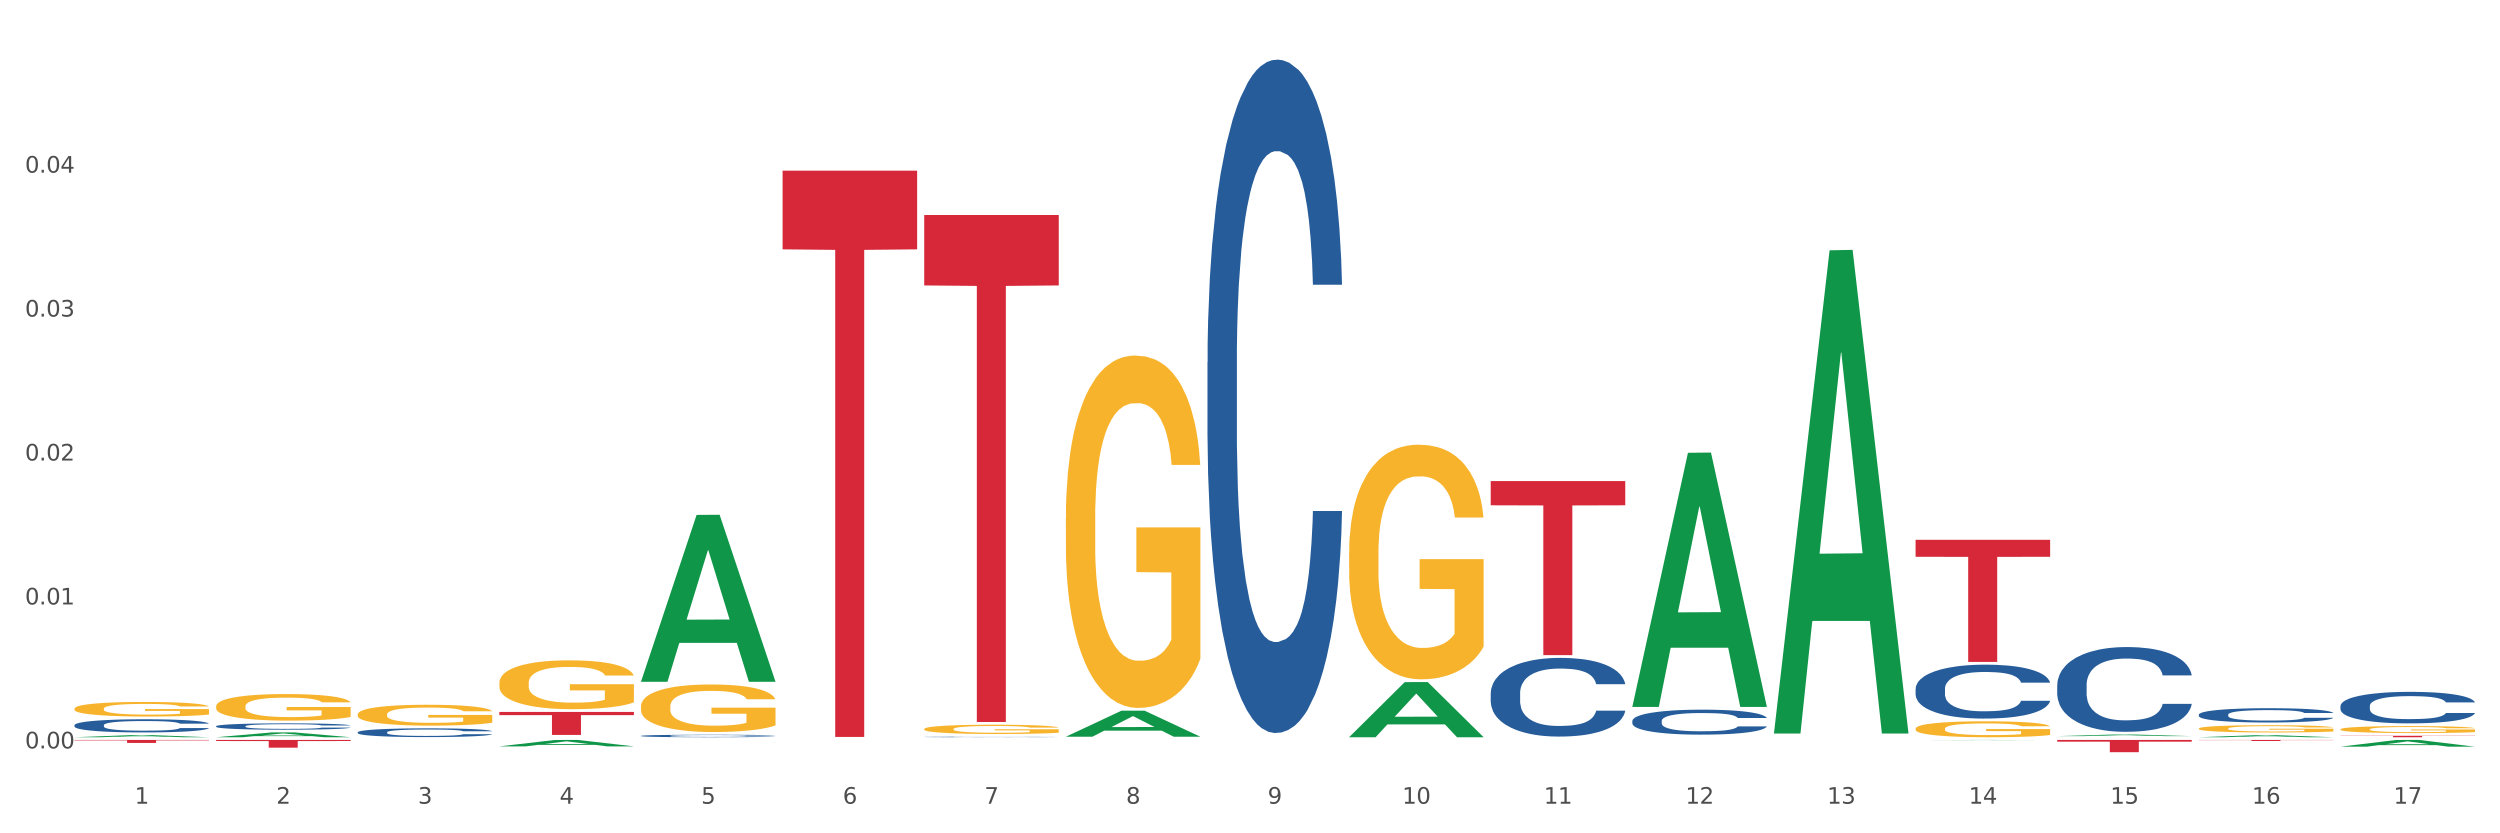 <?xml version="1.0" encoding="utf-8" standalone="no"?>
<!DOCTYPE svg PUBLIC "-//W3C//DTD SVG 1.1//EN"
  "http://www.w3.org/Graphics/SVG/1.1/DTD/svg11.dtd">
<svg xmlns:xlink="http://www.w3.org/1999/xlink" width="1080pt" height="360pt" viewBox="0 0 1080 360" xmlns="http://www.w3.org/2000/svg" version="1.1">
 <rect x="0" y="0" width="1080" height="360" fill="#333333" stroke="none"/>
 <defs>
  <style type="text/css">*{stroke-linejoin: round; stroke-linecap: butt}</style>
 </defs>
 <g id="figure_1">
  <g id="patch_1">
   <path d="M 0 360 
L 1080 360 
L 1080 0 
L 0 0 
z
" style="fill: #ffffff; stroke: #ffffff; stroke-linejoin: miter"/>
  </g>
  <g id="axes_1">
   <g id="matplotlib.axis_1">
    <g id="xtick_1">
     <g id="text_1">
      <!-- 1 -->
      <g style="fill: #4d4d4d" transform="translate(58.182 347.204) scale(0.096 -0.096)">
       <defs>
        <path id="DejaVuSans-31" d="M 794 531 
L 1825 531 
L 1825 4091 
L 703 3866 
L 703 4441 
L 1819 4666 
L 2450 4666 
L 2450 531 
L 3481 531 
L 3481 0 
L 794 0 
L 794 531 
z
" transform="scale(0.016)"/>
       </defs>
       <use xlink:href="#DejaVuSans-31"/>
      </g>
     </g>
    </g>
    <g id="xtick_2">
     <g id="text_2">
      <!-- 2 -->
      <g style="fill: #4d4d4d" transform="translate(119.364 347.204) scale(0.096 -0.096)">
       <defs>
        <path id="DejaVuSans-32" d="M 1228 531 
L 3431 531 
L 3431 0 
L 469 0 
L 469 531 
Q 828 903 1448 1529 
Q 2069 2156 2228 2338 
Q 2531 2678 2651 2914 
Q 2772 3150 2772 3378 
Q 2772 3750 2511 3984 
Q 2250 4219 1831 4219 
Q 1534 4219 1204 4116 
Q 875 4013 500 3803 
L 500 4441 
Q 881 4594 1212 4672 
Q 1544 4750 1819 4750 
Q 2544 4750 2975 4387 
Q 3406 4025 3406 3419 
Q 3406 3131 3298 2873 
Q 3191 2616 2906 2266 
Q 2828 2175 2409 1742 
Q 1991 1309 1228 531 
z
" transform="scale(0.016)"/>
       </defs>
       <use xlink:href="#DejaVuSans-32"/>
      </g>
     </g>
    </g>
    <g id="xtick_3">
     <g id="text_3">
      <!-- 3 -->
      <g style="fill: #4d4d4d" transform="translate(180.545 347.204) scale(0.096 -0.096)">
       <defs>
        <path id="DejaVuSans-33" d="M 2597 2516 
Q 3050 2419 3304 2112 
Q 3559 1806 3559 1356 
Q 3559 666 3084 287 
Q 2609 -91 1734 -91 
Q 1441 -91 1130 -33 
Q 819 25 488 141 
L 488 750 
Q 750 597 1062 519 
Q 1375 441 1716 441 
Q 2309 441 2620 675 
Q 2931 909 2931 1356 
Q 2931 1769 2642 2001 
Q 2353 2234 1838 2234 
L 1294 2234 
L 1294 2753 
L 1863 2753 
Q 2328 2753 2575 2939 
Q 2822 3125 2822 3475 
Q 2822 3834 2567 4026 
Q 2313 4219 1838 4219 
Q 1578 4219 1281 4162 
Q 984 4106 628 3988 
L 628 4550 
Q 988 4650 1302 4700 
Q 1616 4750 1894 4750 
Q 2613 4750 3031 4423 
Q 3450 4097 3450 3541 
Q 3450 3153 3228 2886 
Q 3006 2619 2597 2516 
z
" transform="scale(0.016)"/>
       </defs>
       <use xlink:href="#DejaVuSans-33"/>
      </g>
     </g>
    </g>
    <g id="xtick_4">
     <g id="text_4">
      <!-- 4 -->
      <g style="fill: #4d4d4d" transform="translate(241.726 347.204) scale(0.096 -0.096)">
       <defs>
        <path id="DejaVuSans-34" d="M 2419 4116 
L 825 1625 
L 2419 1625 
L 2419 4116 
z
M 2253 4666 
L 3047 4666 
L 3047 1625 
L 3713 1625 
L 3713 1100 
L 3047 1100 
L 3047 0 
L 2419 0 
L 2419 1100 
L 313 1100 
L 313 1709 
L 2253 4666 
z
" transform="scale(0.016)"/>
       </defs>
       <use xlink:href="#DejaVuSans-34"/>
      </g>
     </g>
    </g>
    <g id="xtick_5">
     <g id="text_5">
      <!-- 5 -->
      <g style="fill: #4d4d4d" transform="translate(302.908 347.204) scale(0.096 -0.096)">
       <defs>
        <path id="DejaVuSans-35" d="M 691 4666 
L 3169 4666 
L 3169 4134 
L 1269 4134 
L 1269 2991 
Q 1406 3038 1543 3061 
Q 1681 3084 1819 3084 
Q 2600 3084 3056 2656 
Q 3513 2228 3513 1497 
Q 3513 744 3044 326 
Q 2575 -91 1722 -91 
Q 1428 -91 1123 -41 
Q 819 9 494 109 
L 494 744 
Q 775 591 1075 516 
Q 1375 441 1709 441 
Q 2250 441 2565 725 
Q 2881 1009 2881 1497 
Q 2881 1984 2565 2268 
Q 2250 2553 1709 2553 
Q 1456 2553 1204 2497 
Q 953 2441 691 2322 
L 691 4666 
z
" transform="scale(0.016)"/>
       </defs>
       <use xlink:href="#DejaVuSans-35"/>
      </g>
     </g>
    </g>
    <g id="xtick_6">
     <g id="text_6">
      <!-- 6 -->
      <g style="fill: #4d4d4d" transform="translate(364.089 347.204) scale(0.096 -0.096)">
       <defs>
        <path id="DejaVuSans-36" d="M 2113 2584 
Q 1688 2584 1439 2293 
Q 1191 2003 1191 1497 
Q 1191 994 1439 701 
Q 1688 409 2113 409 
Q 2538 409 2786 701 
Q 3034 994 3034 1497 
Q 3034 2003 2786 2293 
Q 2538 2584 2113 2584 
z
M 3366 4563 
L 3366 3988 
Q 3128 4100 2886 4159 
Q 2644 4219 2406 4219 
Q 1781 4219 1451 3797 
Q 1122 3375 1075 2522 
Q 1259 2794 1537 2939 
Q 1816 3084 2150 3084 
Q 2853 3084 3261 2657 
Q 3669 2231 3669 1497 
Q 3669 778 3244 343 
Q 2819 -91 2113 -91 
Q 1303 -91 875 529 
Q 447 1150 447 2328 
Q 447 3434 972 4092 
Q 1497 4750 2381 4750 
Q 2619 4750 2861 4703 
Q 3103 4656 3366 4563 
z
" transform="scale(0.016)"/>
       </defs>
       <use xlink:href="#DejaVuSans-36"/>
      </g>
     </g>
    </g>
    <g id="xtick_7">
     <g id="text_7">
      <!-- 7 -->
      <g style="fill: #4d4d4d" transform="translate(425.271 347.204) scale(0.096 -0.096)">
       <defs>
        <path id="DejaVuSans-37" d="M 525 4666 
L 3525 4666 
L 3525 4397 
L 1831 0 
L 1172 0 
L 2766 4134 
L 525 4134 
L 525 4666 
z
" transform="scale(0.016)"/>
       </defs>
       <use xlink:href="#DejaVuSans-37"/>
      </g>
     </g>
    </g>
    <g id="xtick_8">
     <g id="text_8">
      <!-- 8 -->
      <g style="fill: #4d4d4d" transform="translate(486.452 347.204) scale(0.096 -0.096)">
       <defs>
        <path id="DejaVuSans-38" d="M 2034 2216 
Q 1584 2216 1326 1975 
Q 1069 1734 1069 1313 
Q 1069 891 1326 650 
Q 1584 409 2034 409 
Q 2484 409 2743 651 
Q 3003 894 3003 1313 
Q 3003 1734 2745 1975 
Q 2488 2216 2034 2216 
z
M 1403 2484 
Q 997 2584 770 2862 
Q 544 3141 544 3541 
Q 544 4100 942 4425 
Q 1341 4750 2034 4750 
Q 2731 4750 3128 4425 
Q 3525 4100 3525 3541 
Q 3525 3141 3298 2862 
Q 3072 2584 2669 2484 
Q 3125 2378 3379 2068 
Q 3634 1759 3634 1313 
Q 3634 634 3220 271 
Q 2806 -91 2034 -91 
Q 1263 -91 848 271 
Q 434 634 434 1313 
Q 434 1759 690 2068 
Q 947 2378 1403 2484 
z
M 1172 3481 
Q 1172 3119 1398 2916 
Q 1625 2713 2034 2713 
Q 2441 2713 2670 2916 
Q 2900 3119 2900 3481 
Q 2900 3844 2670 4047 
Q 2441 4250 2034 4250 
Q 1625 4250 1398 4047 
Q 1172 3844 1172 3481 
z
" transform="scale(0.016)"/>
       </defs>
       <use xlink:href="#DejaVuSans-38"/>
      </g>
     </g>
    </g>
    <g id="xtick_9">
     <g id="text_9">
      <!-- 9 -->
      <g style="fill: #4d4d4d" transform="translate(547.634 347.204) scale(0.096 -0.096)">
       <defs>
        <path id="DejaVuSans-39" d="M 703 97 
L 703 672 
Q 941 559 1184 500 
Q 1428 441 1663 441 
Q 2288 441 2617 861 
Q 2947 1281 2994 2138 
Q 2813 1869 2534 1725 
Q 2256 1581 1919 1581 
Q 1219 1581 811 2004 
Q 403 2428 403 3163 
Q 403 3881 828 4315 
Q 1253 4750 1959 4750 
Q 2769 4750 3195 4129 
Q 3622 3509 3622 2328 
Q 3622 1225 3098 567 
Q 2575 -91 1691 -91 
Q 1453 -91 1209 -44 
Q 966 3 703 97 
z
M 1959 2075 
Q 2384 2075 2632 2365 
Q 2881 2656 2881 3163 
Q 2881 3666 2632 3958 
Q 2384 4250 1959 4250 
Q 1534 4250 1286 3958 
Q 1038 3666 1038 3163 
Q 1038 2656 1286 2365 
Q 1534 2075 1959 2075 
z
" transform="scale(0.016)"/>
       </defs>
       <use xlink:href="#DejaVuSans-39"/>
      </g>
     </g>
    </g>
    <g id="xtick_10">
     <g id="text_10">
      <!-- 10 -->
      <g style="fill: #4d4d4d" transform="translate(605.761 347.204) scale(0.096 -0.096)">
       <defs>
        <path id="DejaVuSans-30" d="M 2034 4250 
Q 1547 4250 1301 3770 
Q 1056 3291 1056 2328 
Q 1056 1369 1301 889 
Q 1547 409 2034 409 
Q 2525 409 2770 889 
Q 3016 1369 3016 2328 
Q 3016 3291 2770 3770 
Q 2525 4250 2034 4250 
z
M 2034 4750 
Q 2819 4750 3233 4129 
Q 3647 3509 3647 2328 
Q 3647 1150 3233 529 
Q 2819 -91 2034 -91 
Q 1250 -91 836 529 
Q 422 1150 422 2328 
Q 422 3509 836 4129 
Q 1250 4750 2034 4750 
z
" transform="scale(0.016)"/>
       </defs>
       <use xlink:href="#DejaVuSans-31"/>
       <use xlink:href="#DejaVuSans-30" transform="translate(63.623 0)"/>
      </g>
     </g>
    </g>
    <g id="xtick_11">
     <g id="text_11">
      <!-- 11 -->
      <g style="fill: #4d4d4d" transform="translate(666.942 347.204) scale(0.096 -0.096)">
       <use xlink:href="#DejaVuSans-31"/>
       <use xlink:href="#DejaVuSans-31" transform="translate(63.623 0)"/>
      </g>
     </g>
    </g>
    <g id="xtick_12">
     <g id="text_12">
      <!-- 12 -->
      <g style="fill: #4d4d4d" transform="translate(728.124 347.204) scale(0.096 -0.096)">
       <use xlink:href="#DejaVuSans-31"/>
       <use xlink:href="#DejaVuSans-32" transform="translate(63.623 0)"/>
      </g>
     </g>
    </g>
    <g id="xtick_13">
     <g id="text_13">
      <!-- 13 -->
      <g style="fill: #4d4d4d" transform="translate(789.305 347.204) scale(0.096 -0.096)">
       <use xlink:href="#DejaVuSans-31"/>
       <use xlink:href="#DejaVuSans-33" transform="translate(63.623 0)"/>
      </g>
     </g>
    </g>
    <g id="xtick_14">
     <g id="text_14">
      <!-- 14 -->
      <g style="fill: #4d4d4d" transform="translate(850.487 347.204) scale(0.096 -0.096)">
       <use xlink:href="#DejaVuSans-31"/>
       <use xlink:href="#DejaVuSans-34" transform="translate(63.623 0)"/>
      </g>
     </g>
    </g>
    <g id="xtick_15">
     <g id="text_15">
      <!-- 15 -->
      <g style="fill: #4d4d4d" transform="translate(911.668 347.204) scale(0.096 -0.096)">
       <use xlink:href="#DejaVuSans-31"/>
       <use xlink:href="#DejaVuSans-35" transform="translate(63.623 0)"/>
      </g>
     </g>
    </g>
    <g id="xtick_16">
     <g id="text_16">
      <!-- 16 -->
      <g style="fill: #4d4d4d" transform="translate(972.849 347.204) scale(0.096 -0.096)">
       <use xlink:href="#DejaVuSans-31"/>
       <use xlink:href="#DejaVuSans-36" transform="translate(63.623 0)"/>
      </g>
     </g>
    </g>
    <g id="xtick_17">
     <g id="text_17">
      <!-- 17 -->
      <g style="fill: #4d4d4d" transform="translate(1034.031 347.204) scale(0.096 -0.096)">
       <use xlink:href="#DejaVuSans-31"/>
       <use xlink:href="#DejaVuSans-37" transform="translate(63.623 0)"/>
      </g>
     </g>
    </g>
    <g id="xtick_18"/>
    <g id="xtick_19"/>
    <g id="xtick_20"/>
    <g id="xtick_21"/>
    <g id="xtick_22"/>
    <g id="xtick_23"/>
    <g id="xtick_24"/>
    <g id="xtick_25"/>
    <g id="xtick_26"/>
    <g id="xtick_27"/>
    <g id="xtick_28"/>
    <g id="xtick_29"/>
    <g id="xtick_30"/>
    <g id="xtick_31"/>
    <g id="xtick_32"/>
    <g id="xtick_33"/>
   </g>
   <g id="matplotlib.axis_2">
    <g id="ytick_1">
     <g id="text_18">
      <!-- 0.00 -->
      <g style="fill: #4d4d4d" transform="translate(10.8 323.311) scale(0.096 -0.096)">
       <defs>
        <path id="DejaVuSans-2e" d="M 684 794 
L 1344 794 
L 1344 0 
L 684 0 
L 684 794 
z
" transform="scale(0.016)"/>
       </defs>
       <use xlink:href="#DejaVuSans-30"/>
       <use xlink:href="#DejaVuSans-2e" transform="translate(63.623 0)"/>
       <use xlink:href="#DejaVuSans-30" transform="translate(95.41 0)"/>
       <use xlink:href="#DejaVuSans-30" transform="translate(159.033 0)"/>
      </g>
     </g>
    </g>
    <g id="ytick_2">
     <g id="text_19">
      <!-- 0.01 -->
      <g style="fill: #4d4d4d" transform="translate(10.8 261.128) scale(0.096 -0.096)">
       <use xlink:href="#DejaVuSans-30"/>
       <use xlink:href="#DejaVuSans-2e" transform="translate(63.623 0)"/>
       <use xlink:href="#DejaVuSans-30" transform="translate(95.41 0)"/>
       <use xlink:href="#DejaVuSans-31" transform="translate(159.033 0)"/>
      </g>
     </g>
    </g>
    <g id="ytick_3">
     <g id="text_20">
      <!-- 0.02 -->
      <g style="fill: #4d4d4d" transform="translate(10.8 198.946) scale(0.096 -0.096)">
       <use xlink:href="#DejaVuSans-30"/>
       <use xlink:href="#DejaVuSans-2e" transform="translate(63.623 0)"/>
       <use xlink:href="#DejaVuSans-30" transform="translate(95.41 0)"/>
       <use xlink:href="#DejaVuSans-32" transform="translate(159.033 0)"/>
      </g>
     </g>
    </g>
    <g id="ytick_4">
     <g id="text_21">
      <!-- 0.03 -->
      <g style="fill: #4d4d4d" transform="translate(10.8 136.764) scale(0.096 -0.096)">
       <use xlink:href="#DejaVuSans-30"/>
       <use xlink:href="#DejaVuSans-2e" transform="translate(63.623 0)"/>
       <use xlink:href="#DejaVuSans-30" transform="translate(95.41 0)"/>
       <use xlink:href="#DejaVuSans-33" transform="translate(159.033 0)"/>
      </g>
     </g>
    </g>
    <g id="ytick_5">
     <g id="text_22">
      <!-- 0.04 -->
      <g style="fill: #4d4d4d" transform="translate(10.8 74.582) scale(0.096 -0.096)">
       <use xlink:href="#DejaVuSans-30"/>
       <use xlink:href="#DejaVuSans-2e" transform="translate(63.623 0)"/>
       <use xlink:href="#DejaVuSans-30" transform="translate(95.41 0)"/>
       <use xlink:href="#DejaVuSans-34" transform="translate(159.033 0)"/>
      </g>
     </g>
    </g>
    <g id="ytick_6"/>
    <g id="ytick_7"/>
    <g id="ytick_8"/>
    <g id="ytick_9"/>
    <g id="ytick_10"/>
   </g>
   <g id="PolyCollection_1">
    <path d="M 827.533 314.784 
L 827.602 314.777 
L 827.602 314.551 
L 827.739 314.356 
L 828.425 313.884 
L 829.455 313.494 
L 830.21 313.287 
L 830.964 313.117 
L 831.857 312.947 
L 832.954 312.771 
L 834.945 312.513 
L 836.18 312.381 
L 837.689 312.243 
L 840.434 312.042 
L 842.424 311.928 
L 844.483 311.834 
L 847.845 311.721 
L 850.041 311.67 
L 852.374 311.633 
L 855.188 311.608 
L 857.315 311.601 
L 861.981 311.62 
L 865.961 311.677 
L 867.883 311.721 
L 870.353 311.796 
L 871.657 311.847 
L 873.784 311.947 
L 875.98 312.079 
L 877.49 312.192 
L 879.754 312.406 
L 881.47 312.62 
L 883.048 312.884 
L 883.872 313.067 
L 884.489 313.236 
L 885.038 313.431 
L 885.587 313.74 
L 873.235 313.74 
L 872.755 313.519 
L 872 313.312 
L 870.902 313.111 
L 869.941 312.985 
L 868.295 312.828 
L 866.785 312.727 
L 865.207 312.652 
L 863.285 312.589 
L 861.775 312.557 
L 859.648 312.532 
L 855.462 312.538 
L 852.649 312.589 
L 850.727 312.652 
L 849.492 312.708 
L 848.394 312.771 
L 847.159 312.859 
L 845.718 312.991 
L 844.689 313.111 
L 843.659 313.262 
L 842.836 313.413 
L 842.081 313.589 
L 841.464 313.777 
L 840.983 313.972 
L 840.571 314.211 
L 840.228 314.607 
L 840.228 315.469 
L 840.366 315.664 
L 840.709 315.922 
L 841.12 316.117 
L 841.807 316.35 
L 842.424 316.507 
L 843.591 316.733 
L 844.895 316.922 
L 845.924 317.041 
L 846.953 317.142 
L 848.737 317.28 
L 850.727 317.394 
L 852.443 317.463 
L 854.776 317.526 
L 856.354 317.551 
L 857.727 317.563 
L 861.089 317.563 
L 863.491 317.544 
L 866.167 317.5 
L 868.226 317.444 
L 869.941 317.375 
L 871.863 317.261 
L 873.098 317.155 
L 873.098 315.84 
L 858.001 315.834 
L 858.001 314.96 
L 885.656 314.96 
L 885.656 317.526 
L 884.489 317.658 
L 883.185 317.777 
L 881.813 317.884 
L 879.754 318.016 
L 877.284 318.142 
L 875.088 318.23 
L 872.755 318.305 
L 870.01 318.375 
L 866.442 318.438 
L 864.246 318.463 
L 861.501 318.482 
L 858.276 318.488 
L 855.462 318.475 
L 852.717 318.444 
L 849.835 318.387 
L 847.022 318.305 
L 844.895 318.224 
L 842.767 318.123 
L 840.503 317.991 
L 838.719 317.865 
L 837.346 317.752 
L 835.837 317.607 
L 834.19 317.419 
L 832.954 317.249 
L 831.857 317.073 
L 830.69 316.846 
L 829.867 316.651 
L 829.043 316.406 
L 828.563 316.224 
L 828.014 315.941 
L 827.602 315.545 
L 827.533 314.784 
z
" clip-path="url(#pad5bb6324d)" style="fill: #f7b32b"/>
    <path d="M 949.896 314.742 
L 949.965 314.739 
L 949.965 314.635 
L 950.102 314.547 
L 950.788 314.331 
L 951.818 314.154 
L 952.572 314.059 
L 953.327 313.981 
L 954.219 313.904 
L 955.317 313.824 
L 957.307 313.706 
L 958.543 313.646 
L 960.052 313.583 
L 962.797 313.491 
L 964.787 313.439 
L 966.846 313.396 
L 970.208 313.345 
L 972.404 313.322 
L 974.737 313.304 
L 977.551 313.293 
L 979.678 313.29 
L 984.344 313.299 
L 988.324 313.324 
L 990.246 313.345 
L 992.716 313.379 
L 994.02 313.402 
L 996.147 313.448 
L 998.343 313.508 
L 999.853 313.56 
L 1002.117 313.657 
L 1003.833 313.755 
L 1005.411 313.875 
L 1006.234 313.958 
L 1006.852 314.036 
L 1007.401 314.125 
L 1007.95 314.265 
L 995.598 314.265 
L 995.118 314.165 
L 994.363 314.07 
L 993.265 313.979 
L 992.304 313.921 
L 990.657 313.849 
L 989.148 313.804 
L 987.569 313.769 
L 985.648 313.74 
L 984.138 313.726 
L 982.011 313.715 
L 977.825 313.717 
L 975.012 313.74 
L 973.09 313.769 
L 971.855 313.795 
L 970.757 313.824 
L 969.522 313.864 
L 968.081 313.924 
L 967.052 313.979 
L 966.022 314.047 
L 965.199 314.116 
L 964.444 314.197 
L 963.826 314.283 
L 963.346 314.372 
L 962.934 314.481 
L 962.591 314.661 
L 962.591 315.054 
L 962.728 315.143 
L 963.072 315.261 
L 963.483 315.35 
L 964.169 315.456 
L 964.787 315.528 
L 965.954 315.631 
L 967.257 315.717 
L 968.287 315.772 
L 969.316 315.817 
L 971.1 315.881 
L 973.09 315.932 
L 974.806 315.964 
L 977.139 315.992 
L 978.717 316.004 
L 980.09 316.01 
L 983.452 316.01 
L 985.854 316.001 
L 988.53 315.981 
L 990.589 315.955 
L 992.304 315.924 
L 994.226 315.872 
L 995.461 315.823 
L 995.461 315.224 
L 980.364 315.221 
L 980.364 314.822 
L 1008.019 314.822 
L 1008.019 315.992 
L 1006.852 316.053 
L 1005.548 316.107 
L 1004.176 316.156 
L 1002.117 316.216 
L 999.647 316.274 
L 997.451 316.314 
L 995.118 316.348 
L 992.373 316.38 
L 988.805 316.408 
L 986.609 316.42 
L 983.864 316.428 
L 980.639 316.431 
L 977.825 316.426 
L 975.08 316.411 
L 972.198 316.385 
L 969.385 316.348 
L 967.257 316.311 
L 965.13 316.265 
L 962.866 316.205 
L 961.082 316.147 
L 959.709 316.096 
L 958.199 316.03 
L 956.553 315.944 
L 955.317 315.866 
L 954.219 315.786 
L 953.053 315.683 
L 952.229 315.594 
L 951.406 315.482 
L 950.926 315.399 
L 950.377 315.269 
L 949.965 315.089 
L 949.896 314.742 
z
" clip-path="url(#pad5bb6324d)" style="fill: #f7b32b"/>
    <path d="M 1011.078 315.063 
L 1011.146 315.061 
L 1011.146 314.962 
L 1011.284 314.877 
L 1011.97 314.67 
L 1012.999 314.5 
L 1013.754 314.409 
L 1014.509 314.335 
L 1015.401 314.261 
L 1016.499 314.184 
L 1018.489 314.071 
L 1019.724 314.013 
L 1021.234 313.953 
L 1023.978 313.865 
L 1025.969 313.816 
L 1028.027 313.774 
L 1031.39 313.725 
L 1033.585 313.703 
L 1035.919 313.686 
L 1038.732 313.675 
L 1040.859 313.673 
L 1045.526 313.681 
L 1049.506 313.706 
L 1051.427 313.725 
L 1053.897 313.758 
L 1055.201 313.78 
L 1057.328 313.824 
L 1059.524 313.881 
L 1061.034 313.931 
L 1063.299 314.024 
L 1065.014 314.118 
L 1066.592 314.233 
L 1067.416 314.313 
L 1068.033 314.387 
L 1068.582 314.472 
L 1069.131 314.607 
L 1056.78 314.607 
L 1056.299 314.511 
L 1055.544 314.42 
L 1054.446 314.332 
L 1053.486 314.277 
L 1051.839 314.209 
L 1050.329 314.165 
L 1048.751 314.132 
L 1046.829 314.104 
L 1045.32 314.09 
L 1043.192 314.079 
L 1039.007 314.082 
L 1036.193 314.104 
L 1034.272 314.132 
L 1033.037 314.156 
L 1031.939 314.184 
L 1030.703 314.222 
L 1029.262 314.28 
L 1028.233 314.332 
L 1027.204 314.398 
L 1026.38 314.464 
L 1025.625 314.541 
L 1025.008 314.624 
L 1024.527 314.709 
L 1024.116 314.813 
L 1023.773 314.986 
L 1023.773 315.363 
L 1023.91 315.448 
L 1024.253 315.561 
L 1024.665 315.646 
L 1025.351 315.748 
L 1025.969 315.817 
L 1027.135 315.916 
L 1028.439 315.998 
L 1029.468 316.05 
L 1030.498 316.094 
L 1032.282 316.155 
L 1034.272 316.204 
L 1035.987 316.234 
L 1038.32 316.262 
L 1039.899 316.273 
L 1041.271 316.278 
L 1044.634 316.278 
L 1047.035 316.27 
L 1049.712 316.251 
L 1051.77 316.226 
L 1053.486 316.196 
L 1055.407 316.146 
L 1056.642 316.1 
L 1056.642 315.525 
L 1041.546 315.522 
L 1041.546 315.14 
L 1069.2 315.14 
L 1069.2 316.262 
L 1068.033 316.32 
L 1066.73 316.372 
L 1065.357 316.419 
L 1063.299 316.476 
L 1060.828 316.531 
L 1058.632 316.57 
L 1056.299 316.603 
L 1053.554 316.633 
L 1049.986 316.66 
L 1047.79 316.671 
L 1045.045 316.68 
L 1041.82 316.682 
L 1039.007 316.677 
L 1036.262 316.663 
L 1033.38 316.638 
L 1030.566 316.603 
L 1028.439 316.567 
L 1026.312 316.523 
L 1024.047 316.465 
L 1022.263 316.41 
L 1020.891 316.361 
L 1019.381 316.298 
L 1017.734 316.215 
L 1016.499 316.141 
L 1015.401 316.064 
L 1014.234 315.965 
L 1013.411 315.88 
L 1012.587 315.773 
L 1012.107 315.693 
L 1011.558 315.569 
L 1011.146 315.396 
L 1011.078 315.063 
z
" clip-path="url(#pad5bb6324d)" style="fill: #f7b32b"/>
    <path d="M 827.533 319.748 
L 827.593 319.748 
L 851.561 319.664 
L 861.508 319.663 
L 885.656 319.748 
L 874.151 319.748 
L 868.938 319.728 
L 844.191 319.728 
L 844.011 319.728 
L 838.978 319.748 
L 827.533 319.748 
L 827.533 319.748 
L 847.307 319.716 
L 865.822 319.716 
L 856.654 319.681 
L 856.535 319.681 
L 856.415 319.681 
L 847.247 319.716 
L 847.307 319.716 
L 827.533 319.748 
z
" clip-path="url(#pad5bb6324d)" style="fill: #109648"/>
    <path d="M 705.171 305.191 
L 705.23 305.088 
L 729.198 195.605 
L 739.145 195.502 
L 763.293 305.397 
L 751.788 305.397 
L 746.575 279.807 
L 721.828 279.807 
L 721.649 280.219 
L 716.615 305.397 
L 705.171 305.397 
L 705.171 305.191 
L 724.944 264.535 
L 743.459 264.432 
L 734.292 218.925 
L 734.172 218.719 
L 734.052 219.029 
L 724.884 264.432 
L 724.944 264.535 
L 705.171 305.191 
z
" clip-path="url(#pad5bb6324d)" style="fill: #109648"/>
    <path d="M 766.352 316.504 
L 766.412 316.307 
L 790.38 108.133 
L 800.327 107.937 
L 824.474 316.896 
L 812.97 316.896 
L 807.757 268.237 
L 783.01 268.237 
L 782.83 269.022 
L 777.797 316.896 
L 766.352 316.896 
L 766.352 316.504 
L 786.126 239.199 
L 804.641 239.002 
L 795.473 152.476 
L 795.353 152.083 
L 795.233 152.672 
L 786.066 239.002 
L 786.126 239.199 
L 766.352 316.504 
z
" clip-path="url(#pad5bb6324d)" style="fill: #109648"/>
    <path d="M 32.175 306.159 
L 32.244 306.154 
L 32.244 305.947 
L 32.381 305.768 
L 33.067 305.337 
L 34.096 304.98 
L 34.851 304.79 
L 35.606 304.635 
L 36.498 304.48 
L 37.596 304.319 
L 39.586 304.083 
L 40.821 303.962 
L 42.331 303.836 
L 45.076 303.652 
L 47.066 303.548 
L 49.124 303.462 
L 52.487 303.358 
L 54.683 303.312 
L 57.016 303.278 
L 59.829 303.255 
L 61.957 303.249 
L 66.623 303.266 
L 70.603 303.318 
L 72.524 303.358 
L 74.995 303.427 
L 76.299 303.473 
L 78.426 303.565 
L 80.622 303.686 
L 82.131 303.79 
L 84.396 303.985 
L 86.111 304.181 
L 87.69 304.422 
L 88.513 304.589 
L 89.131 304.744 
L 89.68 304.923 
L 90.229 305.205 
L 77.877 305.205 
L 77.397 305.003 
L 76.642 304.813 
L 75.544 304.629 
L 74.583 304.514 
L 72.936 304.371 
L 71.426 304.279 
L 69.848 304.209 
L 67.927 304.152 
L 66.417 304.123 
L 64.29 304.1 
L 60.104 304.106 
L 57.29 304.152 
L 55.369 304.209 
L 54.134 304.261 
L 53.036 304.319 
L 51.801 304.399 
L 50.36 304.52 
L 49.33 304.629 
L 48.301 304.767 
L 47.478 304.905 
L 46.723 305.067 
L 46.105 305.239 
L 45.625 305.417 
L 45.213 305.636 
L 44.87 305.998 
L 44.87 306.786 
L 45.007 306.965 
L 45.35 307.201 
L 45.762 307.379 
L 46.448 307.592 
L 47.066 307.736 
L 48.232 307.943 
L 49.536 308.115 
L 50.566 308.225 
L 51.595 308.317 
L 53.379 308.443 
L 55.369 308.547 
L 57.085 308.61 
L 59.418 308.667 
L 60.996 308.69 
L 62.368 308.702 
L 65.731 308.702 
L 68.133 308.685 
L 70.809 308.644 
L 72.868 308.593 
L 74.583 308.529 
L 76.504 308.426 
L 77.74 308.328 
L 77.74 307.126 
L 62.643 307.12 
L 62.643 306.321 
L 90.297 306.321 
L 90.297 308.667 
L 89.131 308.788 
L 87.827 308.898 
L 86.455 308.995 
L 84.396 309.116 
L 81.926 309.231 
L 79.73 309.312 
L 77.397 309.381 
L 74.652 309.444 
L 71.083 309.502 
L 68.887 309.525 
L 66.143 309.542 
L 62.917 309.548 
L 60.104 309.536 
L 57.359 309.507 
L 54.477 309.456 
L 51.663 309.381 
L 49.536 309.306 
L 47.409 309.214 
L 45.144 309.093 
L 43.36 308.978 
L 41.988 308.875 
L 40.478 308.742 
L 38.831 308.57 
L 37.596 308.414 
L 36.498 308.253 
L 35.332 308.046 
L 34.508 307.868 
L 33.685 307.644 
L 33.204 307.477 
L 32.655 307.218 
L 32.244 306.856 
L 32.175 306.159 
z
" clip-path="url(#pad5bb6324d)" style="fill: #f7b32b"/>
    <path d="M 93.356 305.14 
L 93.425 305.129 
L 93.425 304.752 
L 93.562 304.427 
L 94.248 303.641 
L 95.278 302.991 
L 96.033 302.645 
L 96.787 302.362 
L 97.68 302.079 
L 98.778 301.785 
L 100.768 301.356 
L 102.003 301.135 
L 103.512 300.905 
L 106.257 300.569 
L 108.247 300.381 
L 110.306 300.223 
L 113.668 300.035 
L 115.864 299.951 
L 118.197 299.888 
L 121.011 299.846 
L 123.138 299.835 
L 127.804 299.867 
L 131.784 299.961 
L 133.706 300.035 
L 136.176 300.16 
L 137.48 300.244 
L 139.607 300.412 
L 141.803 300.632 
L 143.313 300.821 
L 145.577 301.177 
L 147.293 301.534 
L 148.871 301.974 
L 149.695 302.278 
L 150.312 302.561 
L 150.861 302.886 
L 151.41 303.4 
L 139.058 303.4 
L 138.578 303.033 
L 137.823 302.687 
L 136.725 302.351 
L 135.764 302.142 
L 134.118 301.88 
L 132.608 301.712 
L 131.03 301.586 
L 129.108 301.481 
L 127.599 301.429 
L 125.471 301.387 
L 121.285 301.397 
L 118.472 301.481 
L 116.55 301.586 
L 115.315 301.68 
L 114.217 301.785 
L 112.982 301.932 
L 111.541 302.152 
L 110.512 302.351 
L 109.482 302.603 
L 108.659 302.855 
L 107.904 303.148 
L 107.287 303.463 
L 106.806 303.788 
L 106.394 304.186 
L 106.051 304.846 
L 106.051 306.283 
L 106.189 306.608 
L 106.532 307.037 
L 106.943 307.362 
L 107.63 307.75 
L 108.247 308.012 
L 109.414 308.39 
L 110.718 308.704 
L 111.747 308.903 
L 112.776 309.071 
L 114.56 309.302 
L 116.55 309.49 
L 118.266 309.606 
L 120.599 309.711 
L 122.177 309.753 
L 123.55 309.773 
L 126.912 309.773 
L 129.314 309.742 
L 131.99 309.669 
L 134.049 309.574 
L 135.764 309.459 
L 137.686 309.27 
L 138.921 309.092 
L 138.921 306.901 
L 123.824 306.891 
L 123.824 305.433 
L 151.479 305.433 
L 151.479 309.711 
L 150.312 309.931 
L 149.008 310.13 
L 147.636 310.308 
L 145.577 310.528 
L 143.107 310.738 
L 140.911 310.885 
L 138.578 311.011 
L 135.833 311.126 
L 132.265 311.231 
L 130.069 311.273 
L 127.324 311.304 
L 124.099 311.315 
L 121.285 311.294 
L 118.54 311.241 
L 115.658 311.147 
L 112.845 311.011 
L 110.718 310.874 
L 108.59 310.706 
L 106.326 310.486 
L 104.542 310.277 
L 103.169 310.088 
L 101.66 309.847 
L 100.013 309.532 
L 98.778 309.249 
L 97.68 308.956 
L 96.513 308.578 
L 95.69 308.253 
L 94.866 307.845 
L 94.386 307.541 
L 93.837 307.069 
L 93.425 306.408 
L 93.356 305.14 
z
" clip-path="url(#pad5bb6324d)" style="fill: #f7b32b"/>
    <path d="M 460.445 223.94 
L 460.514 223.801 
L 460.514 218.796 
L 460.651 214.486 
L 461.337 204.059 
L 462.366 195.439 
L 463.121 190.851 
L 463.876 187.097 
L 464.768 183.343 
L 465.866 179.45 
L 467.856 173.75 
L 469.091 170.83 
L 470.601 167.771 
L 473.346 163.322 
L 475.336 160.82 
L 477.394 158.734 
L 480.757 156.232 
L 482.953 155.119 
L 485.286 154.285 
L 488.099 153.729 
L 490.227 153.59 
L 494.893 154.007 
L 498.873 155.258 
L 500.794 156.232 
L 503.265 157.9 
L 504.568 159.012 
L 506.696 161.237 
L 508.892 164.157 
L 510.401 166.659 
L 512.666 171.386 
L 514.381 176.113 
L 515.96 181.953 
L 516.783 185.985 
L 517.401 189.738 
L 517.95 194.048 
L 518.499 200.861 
L 506.147 200.861 
L 505.666 195.995 
L 504.912 191.407 
L 503.814 186.958 
L 502.853 184.177 
L 501.206 180.701 
L 499.696 178.477 
L 498.118 176.808 
L 496.197 175.418 
L 494.687 174.723 
L 492.56 174.167 
L 488.374 174.306 
L 485.56 175.418 
L 483.639 176.808 
L 482.404 178.06 
L 481.306 179.45 
L 480.071 181.397 
L 478.63 184.316 
L 477.6 186.958 
L 476.571 190.295 
L 475.747 193.631 
L 474.993 197.524 
L 474.375 201.695 
L 473.895 206.005 
L 473.483 211.288 
L 473.14 220.047 
L 473.14 239.095 
L 473.277 243.405 
L 473.62 249.105 
L 474.032 253.415 
L 474.718 258.559 
L 475.336 262.035 
L 476.502 267.04 
L 477.806 271.211 
L 478.835 273.853 
L 479.865 276.077 
L 481.649 279.136 
L 483.639 281.639 
L 485.354 283.168 
L 487.688 284.558 
L 489.266 285.114 
L 490.638 285.392 
L 494.001 285.392 
L 496.403 284.975 
L 499.079 284.002 
L 501.137 282.751 
L 502.853 281.222 
L 504.774 278.719 
L 506.01 276.355 
L 506.01 247.298 
L 490.913 247.159 
L 490.913 227.833 
L 518.567 227.833 
L 518.567 284.558 
L 517.401 287.478 
L 516.097 290.12 
L 514.724 292.483 
L 512.666 295.403 
L 510.195 298.183 
L 508 300.13 
L 505.666 301.798 
L 502.922 303.328 
L 499.353 304.718 
L 497.157 305.274 
L 494.413 305.691 
L 491.187 305.83 
L 488.374 305.552 
L 485.629 304.857 
L 482.747 303.606 
L 479.933 301.798 
L 477.806 299.991 
L 475.679 297.766 
L 473.414 294.847 
L 471.63 292.066 
L 470.258 289.563 
L 468.748 286.366 
L 467.101 282.195 
L 465.866 278.441 
L 464.768 274.548 
L 463.601 269.543 
L 462.778 265.233 
L 461.955 259.811 
L 461.474 255.779 
L 460.925 249.522 
L 460.514 240.763 
L 460.445 223.94 
z
" clip-path="url(#pad5bb6324d)" style="fill: #f7b32b"/>
    <path d="M 582.808 238.948 
L 582.876 238.855 
L 582.876 235.523 
L 583.014 232.653 
L 583.7 225.71 
L 584.729 219.97 
L 585.484 216.915 
L 586.239 214.416 
L 587.131 211.916 
L 588.229 209.324 
L 590.219 205.528 
L 591.454 203.584 
L 592.964 201.548 
L 595.709 198.585 
L 597.699 196.919 
L 599.757 195.53 
L 603.12 193.864 
L 605.316 193.123 
L 607.649 192.568 
L 610.462 192.198 
L 612.589 192.105 
L 617.256 192.383 
L 621.236 193.216 
L 623.157 193.864 
L 625.628 194.975 
L 626.931 195.716 
L 629.059 197.197 
L 631.254 199.141 
L 632.764 200.807 
L 635.029 203.955 
L 636.744 207.102 
L 638.322 210.99 
L 639.146 213.675 
L 639.764 216.175 
L 640.312 219.044 
L 640.861 223.581 
L 628.51 223.581 
L 628.029 220.34 
L 627.274 217.286 
L 626.176 214.323 
L 625.216 212.472 
L 623.569 210.157 
L 622.059 208.676 
L 620.481 207.565 
L 618.56 206.639 
L 617.05 206.177 
L 614.923 205.806 
L 610.737 205.899 
L 607.923 206.639 
L 606.002 207.565 
L 604.767 208.398 
L 603.669 209.324 
L 602.433 210.62 
L 600.992 212.564 
L 599.963 214.323 
L 598.934 216.545 
L 598.11 218.767 
L 597.355 221.359 
L 596.738 224.136 
L 596.258 227.006 
L 595.846 230.524 
L 595.503 236.356 
L 595.503 249.039 
L 595.64 251.909 
L 595.983 255.704 
L 596.395 258.574 
L 597.081 261.999 
L 597.699 264.314 
L 598.865 267.646 
L 600.169 270.423 
L 601.198 272.182 
L 602.228 273.664 
L 604.012 275.7 
L 606.002 277.367 
L 607.717 278.385 
L 610.05 279.311 
L 611.629 279.681 
L 613.001 279.866 
L 616.364 279.866 
L 618.765 279.588 
L 621.442 278.94 
L 623.5 278.107 
L 625.216 277.089 
L 627.137 275.423 
L 628.372 273.849 
L 628.372 254.501 
L 613.276 254.408 
L 613.276 241.54 
L 640.93 241.54 
L 640.93 279.311 
L 639.764 281.255 
L 638.46 283.014 
L 637.087 284.587 
L 635.029 286.532 
L 632.558 288.383 
L 630.362 289.679 
L 628.029 290.79 
L 625.284 291.808 
L 621.716 292.734 
L 619.52 293.104 
L 616.775 293.382 
L 613.55 293.475 
L 610.737 293.289 
L 607.992 292.827 
L 605.11 291.993 
L 602.296 290.79 
L 600.169 289.586 
L 598.042 288.105 
L 595.777 286.161 
L 593.993 284.31 
L 592.621 282.643 
L 591.111 280.514 
L 589.464 277.737 
L 588.229 275.237 
L 587.131 272.645 
L 585.964 269.313 
L 585.141 266.443 
L 584.317 262.832 
L 583.837 260.148 
L 583.288 255.982 
L 582.876 250.15 
L 582.808 238.948 
z
" clip-path="url(#pad5bb6324d)" style="fill: #f7b32b"/>
    <path d="M 154.538 308.62 
L 154.606 308.611 
L 154.606 308.315 
L 154.744 308.06 
L 155.43 307.443 
L 156.459 306.932 
L 157.214 306.661 
L 157.969 306.439 
L 158.861 306.216 
L 159.959 305.986 
L 161.949 305.649 
L 163.184 305.476 
L 164.694 305.295 
L 167.439 305.031 
L 169.429 304.883 
L 171.487 304.76 
L 174.85 304.612 
L 177.046 304.546 
L 179.379 304.496 
L 182.192 304.463 
L 184.32 304.455 
L 188.986 304.48 
L 192.966 304.554 
L 194.887 304.612 
L 197.358 304.71 
L 198.661 304.776 
L 200.789 304.908 
L 202.985 305.081 
L 204.494 305.229 
L 206.759 305.509 
L 208.474 305.788 
L 210.053 306.134 
L 210.876 306.373 
L 211.494 306.595 
L 212.043 306.85 
L 212.592 307.253 
L 200.24 307.253 
L 199.759 306.965 
L 199.005 306.694 
L 197.907 306.43 
L 196.946 306.266 
L 195.299 306.06 
L 193.789 305.928 
L 192.211 305.83 
L 190.29 305.747 
L 188.78 305.706 
L 186.653 305.673 
L 182.467 305.682 
L 179.653 305.747 
L 177.732 305.83 
L 176.497 305.904 
L 175.399 305.986 
L 174.164 306.101 
L 172.723 306.274 
L 171.693 306.43 
L 170.664 306.628 
L 169.84 306.825 
L 169.086 307.056 
L 168.468 307.303 
L 167.988 307.558 
L 167.576 307.871 
L 167.233 308.389 
L 167.233 309.517 
L 167.37 309.772 
L 167.713 310.109 
L 168.125 310.364 
L 168.811 310.669 
L 169.429 310.875 
L 170.595 311.171 
L 171.899 311.418 
L 172.928 311.574 
L 173.958 311.706 
L 175.742 311.887 
L 177.732 312.035 
L 179.447 312.126 
L 181.781 312.208 
L 183.359 312.241 
L 184.731 312.257 
L 188.094 312.257 
L 190.495 312.233 
L 193.172 312.175 
L 195.23 312.101 
L 196.946 312.01 
L 198.867 311.862 
L 200.102 311.722 
L 200.102 310.002 
L 185.006 309.994 
L 185.006 308.85 
L 212.66 308.85 
L 212.66 312.208 
L 211.494 312.381 
L 210.19 312.537 
L 208.817 312.677 
L 206.759 312.85 
L 204.288 313.014 
L 202.092 313.13 
L 199.759 313.228 
L 197.014 313.319 
L 193.446 313.401 
L 191.25 313.434 
L 188.505 313.459 
L 185.28 313.467 
L 182.467 313.451 
L 179.722 313.409 
L 176.84 313.335 
L 174.026 313.228 
L 171.899 313.121 
L 169.772 312.99 
L 167.507 312.817 
L 165.723 312.652 
L 164.351 312.504 
L 162.841 312.315 
L 161.194 312.068 
L 159.959 311.846 
L 158.861 311.615 
L 157.694 311.319 
L 156.871 311.064 
L 156.048 310.743 
L 155.567 310.504 
L 155.018 310.134 
L 154.606 309.615 
L 154.538 308.62 
z
" clip-path="url(#pad5bb6324d)" style="fill: #f7b32b"/>
    <path d="M 215.719 295.023 
L 215.788 295.003 
L 215.788 294.31 
L 215.925 293.713 
L 216.611 292.268 
L 217.641 291.073 
L 218.395 290.437 
L 219.15 289.917 
L 220.042 289.397 
L 221.14 288.858 
L 223.13 288.068 
L 224.366 287.663 
L 225.875 287.239 
L 228.62 286.623 
L 230.61 286.276 
L 232.669 285.987 
L 236.031 285.64 
L 238.227 285.486 
L 240.56 285.371 
L 243.374 285.294 
L 245.501 285.274 
L 250.167 285.332 
L 254.147 285.505 
L 256.069 285.64 
L 258.539 285.872 
L 259.843 286.026 
L 261.97 286.334 
L 264.166 286.738 
L 265.676 287.085 
L 267.94 287.74 
L 269.656 288.395 
L 271.234 289.204 
L 272.057 289.763 
L 272.675 290.283 
L 273.224 290.881 
L 273.773 291.825 
L 261.421 291.825 
L 260.941 291.15 
L 260.186 290.515 
L 259.088 289.898 
L 258.127 289.513 
L 256.48 289.031 
L 254.971 288.723 
L 253.392 288.492 
L 251.471 288.299 
L 249.961 288.203 
L 247.834 288.126 
L 243.648 288.145 
L 240.835 288.299 
L 238.913 288.492 
L 237.678 288.665 
L 236.58 288.858 
L 235.345 289.127 
L 233.904 289.532 
L 232.875 289.898 
L 231.845 290.36 
L 231.022 290.823 
L 230.267 291.362 
L 229.649 291.94 
L 229.169 292.537 
L 228.757 293.269 
L 228.414 294.483 
L 228.414 297.123 
L 228.551 297.72 
L 228.895 298.51 
L 229.306 299.107 
L 229.993 299.82 
L 230.61 300.301 
L 231.777 300.995 
L 233.08 301.573 
L 234.11 301.939 
L 235.139 302.247 
L 236.923 302.671 
L 238.913 303.018 
L 240.629 303.23 
L 242.962 303.422 
L 244.54 303.499 
L 245.913 303.538 
L 249.275 303.538 
L 251.677 303.48 
L 254.353 303.345 
L 256.412 303.172 
L 258.127 302.96 
L 260.049 302.613 
L 261.284 302.286 
L 261.284 298.259 
L 246.187 298.24 
L 246.187 295.562 
L 273.842 295.562 
L 273.842 303.422 
L 272.675 303.827 
L 271.371 304.193 
L 269.999 304.521 
L 267.94 304.925 
L 265.47 305.31 
L 263.274 305.58 
L 260.941 305.811 
L 258.196 306.023 
L 254.628 306.216 
L 252.432 306.293 
L 249.687 306.351 
L 246.462 306.37 
L 243.648 306.331 
L 240.903 306.235 
L 238.021 306.062 
L 235.208 305.811 
L 233.08 305.561 
L 230.953 305.253 
L 228.689 304.848 
L 226.905 304.463 
L 225.532 304.116 
L 224.022 303.673 
L 222.376 303.095 
L 221.14 302.575 
L 220.042 302.035 
L 218.876 301.342 
L 218.052 300.744 
L 217.229 299.993 
L 216.749 299.434 
L 216.2 298.567 
L 215.788 297.354 
L 215.719 295.023 
z
" clip-path="url(#pad5bb6324d)" style="fill: #f7b32b"/>
    <path d="M 276.901 305.189 
L 276.969 305.17 
L 276.969 304.495 
L 277.107 303.913 
L 277.793 302.507 
L 278.822 301.344 
L 279.577 300.726 
L 280.332 300.219 
L 281.224 299.713 
L 282.322 299.188 
L 284.312 298.419 
L 285.547 298.025 
L 287.057 297.613 
L 289.801 297.013 
L 291.792 296.675 
L 293.85 296.394 
L 297.213 296.056 
L 299.408 295.906 
L 301.742 295.794 
L 304.555 295.719 
L 306.682 295.7 
L 311.349 295.756 
L 315.329 295.925 
L 317.25 296.056 
L 319.72 296.281 
L 321.024 296.431 
L 323.152 296.731 
L 325.347 297.125 
L 326.857 297.463 
L 329.122 298.1 
L 330.837 298.738 
L 332.415 299.525 
L 333.239 300.069 
L 333.856 300.576 
L 334.405 301.157 
L 334.954 302.076 
L 322.603 302.076 
L 322.122 301.419 
L 321.367 300.801 
L 320.269 300.201 
L 319.309 299.825 
L 317.662 299.357 
L 316.152 299.057 
L 314.574 298.832 
L 312.652 298.644 
L 311.143 298.55 
L 309.015 298.475 
L 304.83 298.494 
L 302.016 298.644 
L 300.095 298.832 
L 298.86 299 
L 297.762 299.188 
L 296.526 299.45 
L 295.085 299.844 
L 294.056 300.201 
L 293.027 300.651 
L 292.203 301.101 
L 291.448 301.626 
L 290.831 302.188 
L 290.35 302.77 
L 289.939 303.482 
L 289.596 304.664 
L 289.596 307.233 
L 289.733 307.814 
L 290.076 308.583 
L 290.488 309.164 
L 291.174 309.858 
L 291.792 310.327 
L 292.958 311.002 
L 294.262 311.564 
L 295.291 311.921 
L 296.321 312.221 
L 298.105 312.633 
L 300.095 312.971 
L 301.81 313.177 
L 304.143 313.365 
L 305.722 313.44 
L 307.094 313.477 
L 310.457 313.477 
L 312.858 313.421 
L 315.535 313.29 
L 317.593 313.121 
L 319.309 312.914 
L 321.23 312.577 
L 322.465 312.258 
L 322.465 308.339 
L 307.369 308.32 
L 307.369 305.714 
L 335.023 305.714 
L 335.023 313.365 
L 333.856 313.758 
L 332.553 314.115 
L 331.18 314.433 
L 329.122 314.827 
L 326.651 315.202 
L 324.455 315.465 
L 322.122 315.69 
L 319.377 315.896 
L 315.809 316.084 
L 313.613 316.159 
L 310.868 316.215 
L 307.643 316.234 
L 304.83 316.196 
L 302.085 316.102 
L 299.203 315.934 
L 296.389 315.69 
L 294.262 315.446 
L 292.135 315.146 
L 289.87 314.752 
L 288.086 314.377 
L 286.714 314.04 
L 285.204 313.608 
L 283.557 313.046 
L 282.322 312.539 
L 281.224 312.014 
L 280.057 311.339 
L 279.234 310.758 
L 278.41 310.027 
L 277.93 309.483 
L 277.381 308.639 
L 276.969 307.458 
L 276.901 305.189 
z
" clip-path="url(#pad5bb6324d)" style="fill: #f7b32b"/>
    <path d="M 399.263 314.935 
L 399.332 314.931 
L 399.332 314.8 
L 399.469 314.686 
L 400.156 314.412 
L 401.185 314.186 
L 401.94 314.066 
L 402.695 313.967 
L 403.587 313.868 
L 404.685 313.766 
L 406.675 313.616 
L 407.91 313.54 
L 409.419 313.459 
L 412.164 313.343 
L 414.154 313.277 
L 416.213 313.222 
L 419.575 313.156 
L 421.771 313.127 
L 424.104 313.105 
L 426.918 313.091 
L 429.045 313.087 
L 433.711 313.098 
L 437.691 313.131 
L 439.613 313.156 
L 442.083 313.2 
L 443.387 313.229 
L 445.514 313.288 
L 447.71 313.365 
L 449.22 313.43 
L 451.484 313.554 
L 453.2 313.679 
L 454.778 313.832 
L 455.602 313.938 
L 456.219 314.036 
L 456.768 314.15 
L 457.317 314.328 
L 444.965 314.328 
L 444.485 314.201 
L 443.73 314.08 
L 442.632 313.963 
L 441.672 313.89 
L 440.025 313.799 
L 438.515 313.741 
L 436.937 313.697 
L 435.015 313.66 
L 433.506 313.642 
L 431.378 313.627 
L 427.192 313.631 
L 424.379 313.66 
L 422.458 313.697 
L 421.222 313.73 
L 420.124 313.766 
L 418.889 313.817 
L 417.448 313.894 
L 416.419 313.963 
L 415.39 314.051 
L 414.566 314.139 
L 413.811 314.241 
L 413.194 314.35 
L 412.713 314.464 
L 412.302 314.602 
L 411.958 314.832 
L 411.958 315.333 
L 412.096 315.446 
L 412.439 315.596 
L 412.851 315.709 
L 413.537 315.844 
L 414.154 315.935 
L 415.321 316.067 
L 416.625 316.176 
L 417.654 316.246 
L 418.683 316.304 
L 420.468 316.384 
L 422.458 316.45 
L 424.173 316.49 
L 426.506 316.527 
L 428.084 316.541 
L 429.457 316.549 
L 432.819 316.549 
L 435.221 316.538 
L 437.897 316.512 
L 439.956 316.479 
L 441.672 316.439 
L 443.593 316.373 
L 444.828 316.311 
L 444.828 315.548 
L 429.731 315.544 
L 429.731 315.037 
L 457.386 315.037 
L 457.386 316.527 
L 456.219 316.603 
L 454.915 316.673 
L 453.543 316.735 
L 451.484 316.811 
L 449.014 316.885 
L 446.818 316.936 
L 444.485 316.979 
L 441.74 317.02 
L 438.172 317.056 
L 435.976 317.071 
L 433.231 317.082 
L 430.006 317.085 
L 427.192 317.078 
L 424.448 317.06 
L 421.565 317.027 
L 418.752 316.979 
L 416.625 316.932 
L 414.497 316.874 
L 412.233 316.797 
L 410.449 316.724 
L 409.076 316.658 
L 407.567 316.574 
L 405.92 316.465 
L 404.685 316.366 
L 403.587 316.264 
L 402.42 316.132 
L 401.597 316.019 
L 400.773 315.877 
L 400.293 315.771 
L 399.744 315.606 
L 399.332 315.376 
L 399.263 314.935 
z
" clip-path="url(#pad5bb6324d)" style="fill: #f7b32b"/>
    <path d="M 1011.078 322.559 
L 1011.138 322.556 
L 1035.106 319.666 
L 1045.052 319.663 
L 1069.2 322.565 
L 1057.695 322.565 
L 1052.482 321.889 
L 1027.735 321.889 
L 1027.556 321.9 
L 1022.522 322.565 
L 1011.078 322.565 
L 1011.078 322.559 
L 1030.851 321.486 
L 1049.366 321.483 
L 1040.199 320.282 
L 1040.079 320.276 
L 1039.959 320.285 
L 1030.791 321.483 
L 1030.851 321.486 
L 1011.078 322.559 
z
" clip-path="url(#pad5bb6324d)" style="fill: #109648"/>
    <path d="M 949.896 318.486 
L 949.956 318.485 
L 973.924 317.608 
L 983.871 317.607 
L 1008.019 318.488 
L 996.514 318.488 
L 991.301 318.283 
L 966.554 318.283 
L 966.374 318.286 
L 961.341 318.488 
L 949.896 318.488 
L 949.896 318.486 
L 969.67 318.16 
L 988.185 318.159 
L 979.017 317.795 
L 978.897 317.793 
L 978.778 317.796 
L 969.61 318.159 
L 969.67 318.16 
L 949.896 318.486 
z
" clip-path="url(#pad5bb6324d)" style="fill: #109648"/>
    <path d="M 32.175 319.663 
L 90.297 319.663 
L 90.297 319.842 
L 67.434 319.844 
L 67.434 320.952 
L 54.901 320.952 
L 54.901 319.844 
L 32.175 319.842 
L 32.175 319.665 
L 32.175 319.663 
z
" clip-path="url(#pad5bb6324d)" style="fill: #d62839"/>
    <path d="M 93.356 319.663 
L 151.479 319.663 
L 151.479 320.126 
L 128.615 320.129 
L 128.615 322.99 
L 116.082 322.99 
L 116.082 320.129 
L 93.356 320.126 
L 93.356 319.667 
L 93.356 319.663 
z
" clip-path="url(#pad5bb6324d)" style="fill: #d62839"/>
    <path d="M 215.719 307.546 
L 273.842 307.546 
L 273.842 308.929 
L 250.978 308.939 
L 250.978 317.502 
L 238.445 317.502 
L 238.445 308.939 
L 215.719 308.929 
L 215.719 307.555 
L 215.719 307.546 
z
" clip-path="url(#pad5bb6324d)" style="fill: #d62839"/>
    <path d="M 338.082 73.722 
L 396.204 73.722 
L 396.204 107.716 
L 373.341 107.946 
L 373.341 318.343 
L 360.808 318.343 
L 360.808 107.946 
L 338.082 107.716 
L 338.082 73.951 
L 338.082 73.722 
z
" clip-path="url(#pad5bb6324d)" style="fill: #d62839"/>
    <path d="M 643.989 207.832 
L 702.112 207.832 
L 702.112 218.283 
L 679.248 218.353 
L 679.248 283.031 
L 666.715 283.031 
L 666.715 218.353 
L 643.989 218.283 
L 643.989 207.903 
L 643.989 207.832 
z
" clip-path="url(#pad5bb6324d)" style="fill: #d62839"/>
    <path d="M 888.715 318.007 
L 888.775 318.007 
L 912.743 317.317 
L 922.689 317.317 
L 946.837 318.009 
L 935.333 318.009 
L 930.12 317.847 
L 905.373 317.847 
L 905.193 317.85 
L 900.16 318.009 
L 888.715 318.009 
L 888.715 318.007 
L 908.488 317.751 
L 927.004 317.751 
L 917.836 317.464 
L 917.716 317.463 
L 917.596 317.465 
L 908.428 317.751 
L 908.488 317.751 
L 888.715 318.007 
z
" clip-path="url(#pad5bb6324d)" style="fill: #109648"/>
    <path d="M 399.263 92.872 
L 457.386 92.872 
L 457.386 123.311 
L 434.523 123.517 
L 434.523 311.911 
L 421.989 311.911 
L 421.989 123.517 
L 399.263 123.311 
L 399.263 93.078 
L 399.263 92.872 
z
" clip-path="url(#pad5bb6324d)" style="fill: #d62839"/>
    <path d="M 827.533 233.192 
L 885.656 233.192 
L 885.656 240.525 
L 862.792 240.575 
L 862.792 285.96 
L 850.259 285.96 
L 850.259 240.575 
L 827.533 240.525 
L 827.533 233.242 
L 827.533 233.192 
z
" clip-path="url(#pad5bb6324d)" style="fill: #d62839"/>
    <path d="M 1011.078 317.858 
L 1069.2 317.858 
L 1069.2 317.946 
L 1046.337 317.946 
L 1046.337 318.488 
L 1033.803 318.488 
L 1033.803 317.946 
L 1011.078 317.946 
L 1011.078 317.859 
L 1011.078 317.858 
z
" clip-path="url(#pad5bb6324d)" style="fill: #d62839"/>
    <path d="M 949.896 319.663 
L 1008.019 319.663 
L 1008.019 319.724 
L 985.155 319.725 
L 985.155 320.1 
L 972.622 320.1 
L 972.622 319.725 
L 949.896 319.724 
L 949.896 319.664 
L 949.896 319.663 
z
" clip-path="url(#pad5bb6324d)" style="fill: #d62839"/>
    <path d="M 93.356 318.484 
L 93.416 318.482 
L 117.384 316.409 
L 127.331 316.407 
L 151.479 318.488 
L 139.974 318.488 
L 134.761 318.003 
L 110.014 318.003 
L 109.834 318.011 
L 104.801 318.488 
L 93.356 318.488 
L 93.356 318.484 
L 113.13 317.714 
L 131.645 317.712 
L 122.478 316.85 
L 122.358 316.846 
L 122.238 316.852 
L 113.07 317.712 
L 113.13 317.714 
L 93.356 318.484 
z
" clip-path="url(#pad5bb6324d)" style="fill: #109648"/>
    <path d="M 32.175 318.486 
L 32.235 318.485 
L 56.203 317.586 
L 66.15 317.585 
L 90.297 318.488 
L 78.793 318.488 
L 73.58 318.278 
L 48.833 318.278 
L 48.653 318.281 
L 43.62 318.488 
L 32.175 318.488 
L 32.175 318.486 
L 51.949 318.152 
L 70.464 318.151 
L 61.296 317.778 
L 61.176 317.776 
L 61.056 317.778 
L 51.889 318.151 
L 51.949 318.152 
L 32.175 318.486 
z
" clip-path="url(#pad5bb6324d)" style="fill: #109648"/>
    <path d="M 460.445 318.254 
L 460.505 318.243 
L 484.473 307.016 
L 494.42 307.006 
L 518.567 318.275 
L 507.063 318.275 
L 501.85 315.651 
L 477.103 315.651 
L 476.923 315.693 
L 471.89 318.275 
L 460.445 318.275 
L 460.445 318.254 
L 480.218 314.085 
L 498.734 314.074 
L 489.566 309.408 
L 489.446 309.387 
L 489.326 309.418 
L 480.159 314.074 
L 480.218 314.085 
L 460.445 318.254 
z
" clip-path="url(#pad5bb6324d)" style="fill: #109648"/>
    <path d="M 582.808 318.443 
L 582.868 318.421 
L 606.836 294.673 
L 616.782 294.65 
L 640.93 318.488 
L 629.425 318.488 
L 624.212 312.937 
L 599.465 312.937 
L 599.286 313.026 
L 594.252 318.488 
L 582.808 318.488 
L 582.808 318.443 
L 602.581 309.624 
L 621.097 309.602 
L 611.929 299.731 
L 611.809 299.686 
L 611.689 299.753 
L 602.521 309.602 
L 602.581 309.624 
L 582.808 318.443 
z
" clip-path="url(#pad5bb6324d)" style="fill: #109648"/>
    <path d="M 276.901 294.389 
L 276.961 294.321 
L 300.929 222.441 
L 310.875 222.373 
L 335.023 294.524 
L 323.518 294.524 
L 318.305 277.723 
L 293.558 277.723 
L 293.379 277.994 
L 288.345 294.524 
L 276.901 294.524 
L 276.901 294.389 
L 296.674 267.696 
L 315.19 267.629 
L 306.022 237.752 
L 305.902 237.617 
L 305.782 237.82 
L 296.614 267.629 
L 296.674 267.696 
L 276.901 294.389 
z
" clip-path="url(#pad5bb6324d)" style="fill: #109648"/>
    <path d="M 215.719 322.427 
L 215.779 322.425 
L 239.747 319.666 
L 249.694 319.663 
L 273.842 322.432 
L 262.337 322.432 
L 257.124 321.788 
L 232.377 321.788 
L 232.197 321.798 
L 227.164 322.432 
L 215.719 322.432 
L 215.719 322.427 
L 235.493 321.403 
L 254.008 321.4 
L 244.84 320.254 
L 244.72 320.248 
L 244.601 320.256 
L 235.433 321.4 
L 235.493 321.403 
L 215.719 322.427 
z
" clip-path="url(#pad5bb6324d)" style="fill: #109648"/>
    <path d="M 705.171 311.422 
L 705.239 311.412 
L 705.239 311.136 
L 705.445 310.762 
L 706.201 310.072 
L 707.163 309.55 
L 708.812 308.939 
L 709.705 308.682 
L 710.873 308.396 
L 713.277 307.933 
L 716.026 307.539 
L 717.949 307.322 
L 719.392 307.184 
L 722.621 306.938 
L 724.476 306.829 
L 726.4 306.741 
L 728.049 306.681 
L 730.797 306.613 
L 732.995 306.583 
L 735.537 306.573 
L 737.667 306.583 
L 740.484 306.622 
L 744.606 306.741 
L 746.186 306.81 
L 748.316 306.928 
L 750.514 307.086 
L 752.301 307.243 
L 754.362 307.47 
L 756.491 307.766 
L 758.552 308.14 
L 759.995 308.485 
L 761.163 308.85 
L 762.194 309.293 
L 762.949 309.776 
L 763.293 310.18 
L 750.72 310.18 
L 750.377 309.816 
L 749.69 309.421 
L 749.003 309.155 
L 748.247 308.939 
L 747.079 308.692 
L 746.049 308.534 
L 744.331 308.347 
L 742.751 308.229 
L 741.446 308.16 
L 739.865 308.101 
L 736.499 308.042 
L 734.094 308.042 
L 732.583 308.061 
L 730.728 308.111 
L 729.148 308.18 
L 727.293 308.298 
L 725.85 308.426 
L 724.407 308.594 
L 723.583 308.712 
L 722.346 308.929 
L 721.522 309.106 
L 720.423 309.412 
L 719.804 309.628 
L 718.705 310.19 
L 718.224 310.604 
L 718.018 310.89 
L 717.881 311.205 
L 717.881 312.743 
L 718.293 313.433 
L 718.636 313.729 
L 719.186 314.064 
L 720.216 314.497 
L 721.728 314.921 
L 723.308 315.227 
L 724.613 315.414 
L 725.85 315.552 
L 727.087 315.66 
L 728.598 315.759 
L 729.835 315.818 
L 731.69 315.877 
L 733.888 315.907 
L 735.606 315.907 
L 739.11 315.858 
L 740.69 315.808 
L 742.201 315.739 
L 743.85 315.631 
L 745.155 315.513 
L 745.911 315.424 
L 747.148 315.237 
L 748.11 315.039 
L 748.934 314.813 
L 749.484 314.616 
L 750.102 314.32 
L 750.583 313.985 
L 750.72 313.807 
L 763.293 313.807 
L 763.018 314.162 
L 762.537 314.507 
L 761.575 314.97 
L 760.82 315.237 
L 759.652 315.562 
L 758.415 315.838 
L 756.697 316.143 
L 755.117 316.37 
L 753.468 316.567 
L 751.682 316.745 
L 748.453 316.991 
L 747.285 317.06 
L 744.812 317.178 
L 742.888 317.247 
L 740.071 317.316 
L 737.186 317.356 
L 734.163 317.365 
L 731.484 317.346 
L 728.529 317.287 
L 726.674 317.228 
L 724.613 317.139 
L 722.209 317.001 
L 719.942 316.833 
L 717.812 316.636 
L 715.819 316.409 
L 713.965 316.153 
L 711.56 315.729 
L 709.774 315.315 
L 708.468 314.931 
L 707.575 314.606 
L 706.682 314.192 
L 706.201 313.906 
L 705.445 313.216 
L 705.171 312.575 
L 705.171 311.422 
z
" clip-path="url(#pad5bb6324d)" style="fill: #255c99"/>
    <path d="M 827.533 297.6 
L 827.602 297.579 
L 827.602 296.983 
L 827.808 296.175 
L 828.564 294.686 
L 829.526 293.559 
L 831.175 292.24 
L 832.068 291.687 
L 833.236 291.07 
L 835.64 290.071 
L 838.388 289.22 
L 840.312 288.752 
L 841.755 288.454 
L 844.984 287.923 
L 846.839 287.689 
L 848.762 287.497 
L 850.411 287.37 
L 853.159 287.221 
L 855.358 287.157 
L 857.9 287.136 
L 860.03 287.157 
L 862.847 287.242 
L 866.969 287.497 
L 868.549 287.646 
L 870.679 287.901 
L 872.877 288.242 
L 874.663 288.582 
L 876.724 289.071 
L 878.854 289.709 
L 880.915 290.517 
L 882.358 291.262 
L 883.526 292.049 
L 884.557 293.006 
L 885.312 294.048 
L 885.656 294.92 
L 873.083 294.92 
L 872.74 294.133 
L 872.053 293.282 
L 871.366 292.708 
L 870.61 292.24 
L 869.442 291.708 
L 868.411 291.368 
L 866.694 290.964 
L 865.114 290.709 
L 863.808 290.56 
L 862.228 290.432 
L 858.862 290.305 
L 856.457 290.305 
L 854.946 290.347 
L 853.091 290.454 
L 851.511 290.602 
L 849.656 290.858 
L 848.213 291.134 
L 846.77 291.496 
L 845.946 291.751 
L 844.709 292.219 
L 843.885 292.602 
L 842.785 293.261 
L 842.167 293.729 
L 841.068 294.941 
L 840.587 295.835 
L 840.381 296.452 
L 840.243 297.132 
L 840.243 300.45 
L 840.656 301.939 
L 840.999 302.577 
L 841.549 303.3 
L 842.579 304.236 
L 844.091 305.151 
L 845.671 305.81 
L 846.976 306.214 
L 848.213 306.512 
L 849.45 306.746 
L 850.961 306.959 
L 852.198 307.086 
L 854.053 307.214 
L 856.251 307.278 
L 857.969 307.278 
L 861.472 307.171 
L 863.053 307.065 
L 864.564 306.916 
L 866.213 306.682 
L 867.518 306.427 
L 868.274 306.236 
L 869.511 305.831 
L 870.472 305.406 
L 871.297 304.917 
L 871.847 304.491 
L 872.465 303.853 
L 872.946 303.13 
L 873.083 302.747 
L 885.656 302.747 
L 885.381 303.513 
L 884.9 304.258 
L 883.938 305.257 
L 883.182 305.831 
L 882.015 306.533 
L 880.778 307.129 
L 879.06 307.788 
L 877.48 308.277 
L 875.831 308.703 
L 874.045 309.086 
L 870.816 309.617 
L 869.648 309.766 
L 867.175 310.022 
L 865.251 310.17 
L 862.434 310.319 
L 859.549 310.404 
L 856.526 310.426 
L 853.846 310.383 
L 850.892 310.256 
L 849.037 310.128 
L 846.976 309.936 
L 844.572 309.639 
L 842.304 309.277 
L 840.175 308.852 
L 838.182 308.363 
L 836.327 307.81 
L 833.923 306.895 
L 832.136 306.002 
L 830.831 305.172 
L 829.938 304.47 
L 829.045 303.577 
L 828.564 302.96 
L 827.808 301.471 
L 827.533 300.089 
L 827.533 297.6 
z
" clip-path="url(#pad5bb6324d)" style="fill: #255c99"/>
    <path d="M 888.715 295.979 
L 888.784 295.945 
L 888.784 295.009 
L 888.99 293.739 
L 889.745 291.398 
L 890.707 289.626 
L 892.356 287.553 
L 893.249 286.683 
L 894.417 285.714 
L 896.822 284.142 
L 899.57 282.805 
L 901.493 282.069 
L 902.936 281.601 
L 906.165 280.765 
L 908.02 280.397 
L 909.944 280.096 
L 911.593 279.896 
L 914.341 279.662 
L 916.539 279.561 
L 919.081 279.528 
L 921.211 279.561 
L 924.028 279.695 
L 928.15 280.096 
L 929.73 280.33 
L 931.86 280.732 
L 934.058 281.267 
L 935.845 281.802 
L 937.906 282.571 
L 940.036 283.574 
L 942.097 284.844 
L 943.539 286.015 
L 944.707 287.252 
L 945.738 288.756 
L 946.494 290.395 
L 946.837 291.766 
L 934.265 291.766 
L 933.921 290.529 
L 933.234 289.191 
L 932.547 288.288 
L 931.791 287.553 
L 930.623 286.717 
L 929.593 286.182 
L 927.875 285.547 
L 926.295 285.145 
L 924.99 284.911 
L 923.41 284.711 
L 920.043 284.51 
L 917.639 284.51 
L 916.127 284.577 
L 914.272 284.744 
L 912.692 284.978 
L 910.837 285.379 
L 909.394 285.814 
L 907.952 286.382 
L 907.127 286.784 
L 905.89 287.519 
L 905.066 288.121 
L 903.967 289.158 
L 903.348 289.893 
L 902.249 291.799 
L 901.768 293.204 
L 901.562 294.173 
L 901.425 295.243 
L 901.425 300.459 
L 901.837 302.8 
L 902.181 303.803 
L 902.73 304.94 
L 903.761 306.411 
L 905.272 307.849 
L 906.852 308.885 
L 908.158 309.521 
L 909.394 309.989 
L 910.631 310.356 
L 912.142 310.691 
L 913.379 310.891 
L 915.234 311.092 
L 917.432 311.192 
L 919.15 311.192 
L 922.654 311.025 
L 924.234 310.858 
L 925.745 310.624 
L 927.394 310.256 
L 928.7 309.855 
L 929.455 309.554 
L 930.692 308.919 
L 931.654 308.25 
L 932.478 307.481 
L 933.028 306.812 
L 933.646 305.809 
L 934.127 304.672 
L 934.265 304.07 
L 946.837 304.07 
L 946.562 305.274 
L 946.081 306.444 
L 945.12 308.016 
L 944.364 308.919 
L 943.196 310.022 
L 941.959 310.958 
L 940.242 311.995 
L 938.662 312.764 
L 937.013 313.433 
L 935.226 314.034 
L 931.997 314.87 
L 930.829 315.104 
L 928.356 315.506 
L 926.433 315.74 
L 923.616 315.974 
L 920.73 316.108 
L 917.707 316.141 
L 915.028 316.074 
L 912.074 315.873 
L 910.219 315.673 
L 908.158 315.372 
L 905.753 314.904 
L 903.486 314.335 
L 901.356 313.667 
L 899.364 312.898 
L 897.509 312.028 
L 895.104 310.591 
L 893.318 309.186 
L 892.013 307.882 
L 891.119 306.779 
L 890.226 305.374 
L 889.745 304.405 
L 888.99 302.064 
L 888.715 299.891 
L 888.715 295.979 
z
" clip-path="url(#pad5bb6324d)" style="fill: #255c99"/>
    <path d="M 949.896 308.715 
L 949.965 308.71 
L 949.965 308.552 
L 950.171 308.338 
L 950.927 307.943 
L 951.889 307.644 
L 953.537 307.295 
L 954.431 307.148 
L 955.599 306.985 
L 958.003 306.72 
L 960.751 306.494 
L 962.675 306.37 
L 964.118 306.291 
L 967.347 306.15 
L 969.202 306.088 
L 971.125 306.038 
L 972.774 306.004 
L 975.522 305.964 
L 977.721 305.947 
L 980.263 305.942 
L 982.393 305.947 
L 985.209 305.97 
L 989.331 306.038 
L 990.912 306.077 
L 993.041 306.145 
L 995.24 306.235 
L 997.026 306.325 
L 999.087 306.455 
L 1001.217 306.624 
L 1003.278 306.838 
L 1004.721 307.035 
L 1005.889 307.244 
L 1006.919 307.498 
L 1007.675 307.774 
L 1008.019 308.005 
L 995.446 308.005 
L 995.103 307.796 
L 994.415 307.571 
L 993.728 307.419 
L 992.973 307.295 
L 991.805 307.154 
L 990.774 307.064 
L 989.057 306.956 
L 987.477 306.889 
L 986.171 306.849 
L 984.591 306.815 
L 981.225 306.782 
L 978.82 306.782 
L 977.309 306.793 
L 975.454 306.821 
L 973.873 306.861 
L 972.018 306.928 
L 970.576 307.002 
L 969.133 307.097 
L 968.309 307.165 
L 967.072 307.289 
L 966.247 307.39 
L 965.148 307.565 
L 964.53 307.689 
L 963.431 308.011 
L 962.95 308.247 
L 962.744 308.411 
L 962.606 308.591 
L 962.606 309.471 
L 963.018 309.865 
L 963.362 310.034 
L 963.912 310.226 
L 964.942 310.474 
L 966.454 310.716 
L 968.034 310.891 
L 969.339 310.998 
L 970.576 311.077 
L 971.812 311.139 
L 973.324 311.196 
L 974.56 311.229 
L 976.415 311.263 
L 978.614 311.28 
L 980.331 311.28 
L 983.835 311.252 
L 985.415 311.224 
L 986.927 311.184 
L 988.576 311.122 
L 989.881 311.055 
L 990.637 311.004 
L 991.873 310.897 
L 992.835 310.784 
L 993.66 310.654 
L 994.209 310.542 
L 994.828 310.373 
L 995.309 310.181 
L 995.446 310.079 
L 1008.019 310.079 
L 1007.744 310.282 
L 1007.263 310.48 
L 1006.301 310.745 
L 1005.545 310.897 
L 1004.377 311.083 
L 1003.141 311.241 
L 1001.423 311.415 
L 999.843 311.545 
L 998.194 311.658 
L 996.408 311.759 
L 993.179 311.9 
L 992.011 311.94 
L 989.538 312.007 
L 987.614 312.047 
L 984.797 312.086 
L 981.912 312.109 
L 978.889 312.114 
L 976.209 312.103 
L 973.255 312.069 
L 971.4 312.036 
L 969.339 311.985 
L 966.934 311.906 
L 964.667 311.81 
L 962.538 311.697 
L 960.545 311.568 
L 958.69 311.421 
L 956.286 311.179 
L 954.499 310.942 
L 953.194 310.722 
L 952.301 310.536 
L 951.408 310.299 
L 950.927 310.136 
L 950.171 309.741 
L 949.896 309.375 
L 949.896 308.715 
z
" clip-path="url(#pad5bb6324d)" style="fill: #255c99"/>
    <path d="M 276.901 317.894 
L 276.969 317.893 
L 276.969 317.865 
L 277.175 317.828 
L 277.931 317.759 
L 278.893 317.707 
L 280.542 317.646 
L 281.435 317.62 
L 282.603 317.591 
L 285.008 317.545 
L 287.756 317.506 
L 289.679 317.484 
L 291.122 317.47 
L 294.351 317.446 
L 296.206 317.435 
L 298.13 317.426 
L 299.779 317.42 
L 302.527 317.413 
L 304.725 317.41 
L 307.267 317.409 
L 309.397 317.41 
L 312.214 317.414 
L 316.336 317.426 
L 317.916 317.433 
L 320.046 317.445 
L 322.244 317.46 
L 324.031 317.476 
L 326.092 317.499 
L 328.221 317.528 
L 330.283 317.566 
L 331.725 317.6 
L 332.893 317.637 
L 333.924 317.681 
L 334.679 317.729 
L 335.023 317.77 
L 322.45 317.77 
L 322.107 317.733 
L 321.42 317.694 
L 320.733 317.667 
L 319.977 317.646 
L 318.809 317.621 
L 317.779 317.605 
L 316.061 317.587 
L 314.481 317.575 
L 313.176 317.568 
L 311.595 317.562 
L 308.229 317.556 
L 305.824 317.556 
L 304.313 317.558 
L 302.458 317.563 
L 300.878 317.57 
L 299.023 317.582 
L 297.58 317.594 
L 296.137 317.611 
L 295.313 317.623 
L 294.076 317.645 
L 293.252 317.662 
L 292.153 317.693 
L 291.534 317.715 
L 290.435 317.771 
L 289.954 317.812 
L 289.748 317.841 
L 289.611 317.872 
L 289.611 318.026 
L 290.023 318.095 
L 290.366 318.124 
L 290.916 318.158 
L 291.947 318.201 
L 293.458 318.244 
L 295.038 318.274 
L 296.343 318.293 
L 297.58 318.307 
L 298.817 318.317 
L 300.328 318.327 
L 301.565 318.333 
L 303.42 318.339 
L 305.618 318.342 
L 307.336 318.342 
L 310.84 318.337 
L 312.42 318.332 
L 313.931 318.325 
L 315.58 318.314 
L 316.886 318.303 
L 317.641 318.294 
L 318.878 318.275 
L 319.84 318.255 
L 320.664 318.233 
L 321.214 318.213 
L 321.832 318.183 
L 322.313 318.15 
L 322.45 318.132 
L 335.023 318.132 
L 334.748 318.168 
L 334.267 318.202 
L 333.305 318.248 
L 332.55 318.275 
L 331.382 318.308 
L 330.145 318.335 
L 328.428 318.366 
L 326.847 318.388 
L 325.199 318.408 
L 323.412 318.426 
L 320.183 318.45 
L 319.015 318.457 
L 316.542 318.469 
L 314.618 318.476 
L 311.802 318.483 
L 308.916 318.487 
L 305.893 318.488 
L 303.214 318.486 
L 300.26 318.48 
L 298.405 318.474 
L 296.343 318.465 
L 293.939 318.451 
L 291.672 318.435 
L 289.542 318.415 
L 287.55 318.392 
L 285.695 318.367 
L 283.29 318.324 
L 281.504 318.283 
L 280.198 318.245 
L 279.305 318.212 
L 278.412 318.171 
L 277.931 318.142 
L 277.175 318.073 
L 276.901 318.009 
L 276.901 317.894 
z
" clip-path="url(#pad5bb6324d)" style="fill: #255c99"/>
    <path d="M 399.263 318.363 
L 399.332 318.363 
L 399.332 318.357 
L 399.538 318.349 
L 400.294 318.335 
L 401.256 318.324 
L 402.905 318.311 
L 403.798 318.305 
L 404.966 318.299 
L 407.37 318.29 
L 410.118 318.281 
L 412.042 318.277 
L 413.485 318.274 
L 416.714 318.269 
L 418.569 318.266 
L 420.493 318.264 
L 422.141 318.263 
L 424.89 318.262 
L 427.088 318.261 
L 429.63 318.261 
L 431.76 318.261 
L 434.577 318.262 
L 438.699 318.264 
L 440.279 318.266 
L 442.409 318.268 
L 444.607 318.272 
L 446.393 318.275 
L 448.455 318.28 
L 450.584 318.286 
L 452.645 318.294 
L 454.088 318.301 
L 455.256 318.309 
L 456.287 318.318 
L 457.042 318.328 
L 457.386 318.337 
L 444.813 318.337 
L 444.47 318.329 
L 443.783 318.321 
L 443.096 318.315 
L 442.34 318.311 
L 441.172 318.305 
L 440.142 318.302 
L 438.424 318.298 
L 436.844 318.296 
L 435.538 318.294 
L 433.958 318.293 
L 430.592 318.292 
L 428.187 318.292 
L 426.676 318.292 
L 424.821 318.293 
L 423.241 318.295 
L 421.386 318.297 
L 419.943 318.3 
L 418.5 318.303 
L 417.676 318.306 
L 416.439 318.31 
L 415.615 318.314 
L 414.515 318.321 
L 413.897 318.325 
L 412.798 318.337 
L 412.317 318.346 
L 412.111 318.352 
L 411.973 318.358 
L 411.973 318.391 
L 412.386 318.405 
L 412.729 318.411 
L 413.279 318.418 
L 414.309 318.428 
L 415.821 318.436 
L 417.401 318.443 
L 418.706 318.447 
L 419.943 318.45 
L 421.18 318.452 
L 422.691 318.454 
L 423.928 318.455 
L 425.783 318.457 
L 427.981 318.457 
L 429.699 318.457 
L 433.203 318.456 
L 434.783 318.455 
L 436.294 318.454 
L 437.943 318.451 
L 439.248 318.449 
L 440.004 318.447 
L 441.241 318.443 
L 442.203 318.439 
L 443.027 318.434 
L 443.577 318.43 
L 444.195 318.424 
L 444.676 318.417 
L 444.813 318.413 
L 457.386 318.413 
L 457.111 318.42 
L 456.63 318.428 
L 455.668 318.437 
L 454.913 318.443 
L 453.745 318.45 
L 452.508 318.456 
L 450.79 318.462 
L 449.21 318.467 
L 447.561 318.471 
L 445.775 318.475 
L 442.546 318.48 
L 441.378 318.481 
L 438.905 318.484 
L 436.981 318.485 
L 434.164 318.487 
L 431.279 318.488 
L 428.256 318.488 
L 425.577 318.487 
L 422.622 318.486 
L 420.767 318.485 
L 418.706 318.483 
L 416.302 318.48 
L 414.035 318.477 
L 411.905 318.472 
L 409.912 318.468 
L 408.057 318.462 
L 405.653 318.453 
L 403.867 318.445 
L 402.561 318.437 
L 401.668 318.43 
L 400.775 318.421 
L 400.294 318.415 
L 399.538 318.401 
L 399.263 318.387 
L 399.263 318.363 
z
" clip-path="url(#pad5bb6324d)" style="fill: #255c99"/>
    <path d="M 888.715 319.663 
L 946.837 319.663 
L 946.837 320.398 
L 923.974 320.403 
L 923.974 324.95 
L 911.44 324.95 
L 911.44 320.403 
L 888.715 320.398 
L 888.715 319.668 
L 888.715 319.663 
z
" clip-path="url(#pad5bb6324d)" style="fill: #d62839"/>
    <path d="M 1011.078 305.002 
L 1011.146 304.989 
L 1011.146 304.641 
L 1011.352 304.169 
L 1012.108 303.299 
L 1013.07 302.64 
L 1014.719 301.869 
L 1015.612 301.546 
L 1016.78 301.186 
L 1019.185 300.601 
L 1021.933 300.104 
L 1023.856 299.831 
L 1025.299 299.657 
L 1028.528 299.346 
L 1030.383 299.209 
L 1032.307 299.097 
L 1033.956 299.023 
L 1036.704 298.936 
L 1038.902 298.899 
L 1041.444 298.886 
L 1043.574 298.899 
L 1046.391 298.948 
L 1050.513 299.097 
L 1052.093 299.184 
L 1054.223 299.334 
L 1056.421 299.532 
L 1058.208 299.731 
L 1060.269 300.017 
L 1062.398 300.39 
L 1064.46 300.862 
L 1065.902 301.298 
L 1067.07 301.757 
L 1068.101 302.317 
L 1068.856 302.926 
L 1069.2 303.436 
L 1056.627 303.436 
L 1056.284 302.976 
L 1055.597 302.478 
L 1054.91 302.143 
L 1054.154 301.869 
L 1052.986 301.559 
L 1051.956 301.36 
L 1050.238 301.124 
L 1048.658 300.974 
L 1047.353 300.887 
L 1045.772 300.813 
L 1042.406 300.738 
L 1040.001 300.738 
L 1038.49 300.763 
L 1036.635 300.825 
L 1035.055 300.912 
L 1033.2 301.061 
L 1031.757 301.223 
L 1030.314 301.434 
L 1029.49 301.583 
L 1028.253 301.857 
L 1027.429 302.081 
L 1026.33 302.466 
L 1025.711 302.739 
L 1024.612 303.448 
L 1024.131 303.97 
L 1023.925 304.33 
L 1023.788 304.728 
L 1023.788 306.667 
L 1024.2 307.537 
L 1024.543 307.91 
L 1025.093 308.333 
L 1026.124 308.88 
L 1027.635 309.414 
L 1029.215 309.8 
L 1030.52 310.036 
L 1031.757 310.21 
L 1032.994 310.347 
L 1034.505 310.471 
L 1035.742 310.545 
L 1037.597 310.62 
L 1039.795 310.657 
L 1041.513 310.657 
L 1045.017 310.595 
L 1046.597 310.533 
L 1048.108 310.446 
L 1049.757 310.309 
L 1051.063 310.16 
L 1051.818 310.048 
L 1053.055 309.812 
L 1054.017 309.563 
L 1054.841 309.278 
L 1055.391 309.029 
L 1056.009 308.656 
L 1056.49 308.233 
L 1056.627 308.01 
L 1069.2 308.01 
L 1068.925 308.457 
L 1068.444 308.892 
L 1067.482 309.476 
L 1066.727 309.812 
L 1065.559 310.222 
L 1064.322 310.57 
L 1062.605 310.956 
L 1061.024 311.242 
L 1059.376 311.49 
L 1057.589 311.714 
L 1054.36 312.025 
L 1053.192 312.112 
L 1050.719 312.261 
L 1048.795 312.348 
L 1045.979 312.435 
L 1043.093 312.485 
L 1040.07 312.497 
L 1037.391 312.472 
L 1034.437 312.398 
L 1032.582 312.323 
L 1030.52 312.211 
L 1028.116 312.037 
L 1025.849 311.826 
L 1023.719 311.577 
L 1021.727 311.291 
L 1019.872 310.968 
L 1017.467 310.434 
L 1015.681 309.912 
L 1014.375 309.427 
L 1013.482 309.017 
L 1012.589 308.495 
L 1012.108 308.134 
L 1011.352 307.264 
L 1011.078 306.456 
L 1011.078 305.002 
z
" clip-path="url(#pad5bb6324d)" style="fill: #255c99"/>
    <path d="M 521.626 156.471 
L 521.695 156.206 
L 521.695 148.767 
L 521.901 138.671 
L 522.657 120.074 
L 523.619 105.993 
L 525.268 89.521 
L 526.161 82.614 
L 527.329 74.909 
L 529.733 62.423 
L 532.481 51.796 
L 534.405 45.951 
L 535.848 42.231 
L 539.077 35.589 
L 540.932 32.667 
L 542.855 30.276 
L 544.504 28.682 
L 547.252 26.822 
L 549.451 26.025 
L 551.993 25.759 
L 554.123 26.025 
L 556.939 27.088 
L 561.062 30.276 
L 562.642 32.136 
L 564.772 35.324 
L 566.97 39.575 
L 568.756 43.825 
L 570.817 49.936 
L 572.947 57.906 
L 575.008 68.002 
L 576.451 77.3 
L 577.619 87.13 
L 578.649 99.086 
L 579.405 112.104 
L 579.749 122.996 
L 567.176 122.996 
L 566.833 113.166 
L 566.146 102.54 
L 565.459 95.366 
L 564.703 89.521 
L 563.535 82.88 
L 562.504 78.629 
L 560.787 73.581 
L 559.207 70.393 
L 557.901 68.533 
L 556.321 66.939 
L 552.955 65.345 
L 550.55 65.345 
L 549.039 65.876 
L 547.184 67.205 
L 545.604 69.064 
L 543.749 72.253 
L 542.306 75.706 
L 540.863 80.223 
L 540.039 83.411 
L 538.802 89.256 
L 537.978 94.038 
L 536.878 102.274 
L 536.26 108.119 
L 535.161 123.262 
L 534.68 134.42 
L 534.474 142.125 
L 534.336 150.627 
L 534.336 192.072 
L 534.749 210.669 
L 535.092 218.639 
L 535.642 227.672 
L 536.672 239.362 
L 538.184 250.786 
L 539.764 259.022 
L 541.069 264.07 
L 542.306 267.789 
L 543.542 270.712 
L 545.054 273.368 
L 546.291 274.962 
L 548.146 276.556 
L 550.344 277.353 
L 552.062 277.353 
L 555.565 276.025 
L 557.146 274.697 
L 558.657 272.837 
L 560.306 269.915 
L 561.611 266.726 
L 562.367 264.335 
L 563.604 259.288 
L 564.565 253.974 
L 565.39 247.864 
L 565.939 242.55 
L 566.558 234.58 
L 567.039 225.547 
L 567.176 220.765 
L 579.749 220.765 
L 579.474 230.329 
L 578.993 239.628 
L 578.031 252.114 
L 577.275 259.288 
L 576.107 268.055 
L 574.871 275.494 
L 573.153 283.73 
L 571.573 289.84 
L 569.924 295.154 
L 568.138 299.936 
L 564.909 306.578 
L 563.741 308.437 
L 561.268 311.626 
L 559.344 313.485 
L 556.527 315.345 
L 553.642 316.408 
L 550.619 316.673 
L 547.939 316.142 
L 544.985 314.548 
L 543.13 312.954 
L 541.069 310.563 
L 538.665 306.843 
L 536.397 302.327 
L 534.268 297.013 
L 532.275 290.903 
L 530.42 283.995 
L 528.016 272.571 
L 526.229 261.413 
L 524.924 251.052 
L 524.031 242.284 
L 523.138 231.126 
L 522.657 223.422 
L 521.901 204.824 
L 521.626 187.555 
L 521.626 156.471 
z
" clip-path="url(#pad5bb6324d)" style="fill: #255c99"/>
    <path d="M 643.989 299.483 
L 644.058 299.452 
L 644.058 298.582 
L 644.264 297.403 
L 645.02 295.229 
L 645.982 293.583 
L 647.63 291.658 
L 648.524 290.851 
L 649.691 289.951 
L 652.096 288.491 
L 654.844 287.249 
L 656.768 286.566 
L 658.211 286.132 
L 661.44 285.356 
L 663.295 285.014 
L 665.218 284.735 
L 666.867 284.548 
L 669.615 284.331 
L 671.814 284.238 
L 674.356 284.207 
L 676.485 284.238 
L 679.302 284.362 
L 683.424 284.735 
L 685.005 284.952 
L 687.134 285.324 
L 689.333 285.821 
L 691.119 286.318 
L 693.18 287.032 
L 695.31 287.964 
L 697.371 289.143 
L 698.814 290.23 
L 699.982 291.379 
L 701.012 292.776 
L 701.768 294.298 
L 702.112 295.571 
L 689.539 295.571 
L 689.195 294.422 
L 688.508 293.18 
L 687.821 292.342 
L 687.066 291.658 
L 685.898 290.882 
L 684.867 290.385 
L 683.15 289.796 
L 681.569 289.423 
L 680.264 289.206 
L 678.684 289.019 
L 675.318 288.833 
L 672.913 288.833 
L 671.401 288.895 
L 669.547 289.05 
L 667.966 289.268 
L 666.111 289.64 
L 664.669 290.044 
L 663.226 290.572 
L 662.401 290.944 
L 661.165 291.627 
L 660.34 292.186 
L 659.241 293.149 
L 658.623 293.832 
L 657.524 295.602 
L 657.043 296.906 
L 656.837 297.806 
L 656.699 298.8 
L 656.699 303.643 
L 657.111 305.817 
L 657.455 306.748 
L 658.004 307.804 
L 659.035 309.17 
L 660.546 310.505 
L 662.127 311.468 
L 663.432 312.058 
L 664.669 312.492 
L 665.905 312.834 
L 667.417 313.144 
L 668.653 313.331 
L 670.508 313.517 
L 672.707 313.61 
L 674.424 313.61 
L 677.928 313.455 
L 679.508 313.3 
L 681.02 313.082 
L 682.669 312.741 
L 683.974 312.368 
L 684.73 312.089 
L 685.966 311.499 
L 686.928 310.878 
L 687.753 310.164 
L 688.302 309.543 
L 688.921 308.611 
L 689.402 307.556 
L 689.539 306.997 
L 702.112 306.997 
L 701.837 308.114 
L 701.356 309.201 
L 700.394 310.66 
L 699.638 311.499 
L 698.47 312.523 
L 697.234 313.393 
L 695.516 314.355 
L 693.936 315.069 
L 692.287 315.69 
L 690.501 316.249 
L 687.272 317.025 
L 686.104 317.243 
L 683.631 317.615 
L 681.707 317.833 
L 678.89 318.05 
L 676.005 318.174 
L 672.982 318.205 
L 670.302 318.143 
L 667.348 317.957 
L 665.493 317.771 
L 663.432 317.491 
L 661.027 317.057 
L 658.76 316.529 
L 656.63 315.908 
L 654.638 315.194 
L 652.783 314.386 
L 650.378 313.051 
L 648.592 311.747 
L 647.287 310.536 
L 646.394 309.512 
L 645.501 308.208 
L 645.02 307.307 
L 644.264 305.134 
L 643.989 303.116 
L 643.989 299.483 
z
" clip-path="url(#pad5bb6324d)" style="fill: #255c99"/>
    <path d="M 154.538 316.34 
L 154.607 316.336 
L 154.607 316.24 
L 154.813 316.109 
L 155.568 315.867 
L 156.53 315.684 
L 158.179 315.471 
L 159.072 315.381 
L 160.24 315.281 
L 162.645 315.119 
L 165.393 314.981 
L 167.317 314.905 
L 168.759 314.857 
L 171.988 314.77 
L 173.843 314.732 
L 175.767 314.701 
L 177.416 314.681 
L 180.164 314.656 
L 182.362 314.646 
L 184.904 314.643 
L 187.034 314.646 
L 189.851 314.66 
L 193.973 314.701 
L 195.553 314.725 
L 197.683 314.767 
L 199.882 314.822 
L 201.668 314.877 
L 203.729 314.957 
L 205.859 315.06 
L 207.92 315.191 
L 209.362 315.312 
L 210.53 315.44 
L 211.561 315.595 
L 212.317 315.764 
L 212.66 315.905 
L 200.088 315.905 
L 199.744 315.778 
L 199.057 315.64 
L 198.37 315.546 
L 197.614 315.471 
L 196.446 315.384 
L 195.416 315.329 
L 193.698 315.264 
L 192.118 315.222 
L 190.813 315.198 
L 189.233 315.177 
L 185.866 315.157 
L 183.462 315.157 
L 181.95 315.164 
L 180.095 315.181 
L 178.515 315.205 
L 176.66 315.246 
L 175.217 315.291 
L 173.775 315.35 
L 172.95 315.391 
L 171.713 315.467 
L 170.889 315.529 
L 169.79 315.636 
L 169.171 315.712 
L 168.072 315.909 
L 167.591 316.054 
L 167.385 316.154 
L 167.248 316.264 
L 167.248 316.802 
L 167.66 317.044 
L 168.004 317.147 
L 168.553 317.264 
L 169.584 317.416 
L 171.095 317.564 
L 172.675 317.671 
L 173.981 317.737 
L 175.217 317.785 
L 176.454 317.823 
L 177.965 317.858 
L 179.202 317.878 
L 181.057 317.899 
L 183.255 317.909 
L 184.973 317.909 
L 188.477 317.892 
L 190.057 317.875 
L 191.568 317.851 
L 193.217 317.813 
L 194.523 317.771 
L 195.278 317.74 
L 196.515 317.675 
L 197.477 317.606 
L 198.301 317.527 
L 198.851 317.458 
L 199.469 317.354 
L 199.95 317.237 
L 200.088 317.175 
L 212.66 317.175 
L 212.385 317.299 
L 211.904 317.42 
L 210.943 317.582 
L 210.187 317.675 
L 209.019 317.789 
L 207.782 317.885 
L 206.065 317.992 
L 204.485 318.072 
L 202.836 318.141 
L 201.049 318.203 
L 197.82 318.289 
L 196.652 318.313 
L 194.179 318.354 
L 192.256 318.379 
L 189.439 318.403 
L 186.553 318.417 
L 183.53 318.42 
L 180.851 318.413 
L 177.897 318.392 
L 176.042 318.372 
L 173.981 318.341 
L 171.576 318.292 
L 169.309 318.234 
L 167.179 318.165 
L 165.187 318.085 
L 163.332 317.996 
L 160.927 317.847 
L 159.141 317.702 
L 157.836 317.568 
L 156.942 317.454 
L 156.049 317.309 
L 155.568 317.209 
L 154.813 316.968 
L 154.538 316.743 
L 154.538 316.34 
z
" clip-path="url(#pad5bb6324d)" style="fill: #255c99"/>
    <path d="M 93.356 313.722 
L 93.425 313.719 
L 93.425 313.649 
L 93.631 313.554 
L 94.387 313.379 
L 95.349 313.246 
L 96.998 313.091 
L 97.891 313.026 
L 99.059 312.953 
L 101.463 312.836 
L 104.211 312.735 
L 106.135 312.68 
L 107.578 312.645 
L 110.807 312.583 
L 112.662 312.555 
L 114.585 312.533 
L 116.234 312.518 
L 118.982 312.5 
L 121.181 312.493 
L 123.723 312.49 
L 125.853 312.493 
L 128.67 312.503 
L 132.792 312.533 
L 134.372 312.55 
L 136.502 312.58 
L 138.7 312.62 
L 140.486 312.66 
L 142.547 312.718 
L 144.677 312.793 
L 146.738 312.888 
L 148.181 312.976 
L 149.349 313.068 
L 150.38 313.181 
L 151.135 313.304 
L 151.479 313.406 
L 138.906 313.406 
L 138.563 313.314 
L 137.876 313.214 
L 137.189 313.146 
L 136.433 313.091 
L 135.265 313.028 
L 134.234 312.988 
L 132.517 312.941 
L 130.937 312.911 
L 129.631 312.893 
L 128.051 312.878 
L 124.685 312.863 
L 122.28 312.863 
L 120.769 312.868 
L 118.914 312.881 
L 117.334 312.898 
L 115.479 312.928 
L 114.036 312.961 
L 112.593 313.003 
L 111.769 313.033 
L 110.532 313.088 
L 109.708 313.133 
L 108.608 313.211 
L 107.99 313.266 
L 106.891 313.409 
L 106.41 313.514 
L 106.204 313.586 
L 106.066 313.667 
L 106.066 314.057 
L 106.479 314.232 
L 106.822 314.307 
L 107.372 314.392 
L 108.402 314.503 
L 109.914 314.61 
L 111.494 314.688 
L 112.799 314.735 
L 114.036 314.77 
L 115.273 314.798 
L 116.784 314.823 
L 118.021 314.838 
L 119.876 314.853 
L 122.074 314.861 
L 123.792 314.861 
L 127.295 314.848 
L 128.876 314.836 
L 130.387 314.818 
L 132.036 314.79 
L 133.341 314.76 
L 134.097 314.738 
L 135.334 314.69 
L 136.296 314.64 
L 137.12 314.583 
L 137.67 314.533 
L 138.288 314.458 
L 138.769 314.372 
L 138.906 314.327 
L 151.479 314.327 
L 151.204 314.418 
L 150.723 314.505 
L 149.761 314.623 
L 149.005 314.69 
L 147.838 314.773 
L 146.601 314.843 
L 144.883 314.921 
L 143.303 314.978 
L 141.654 315.028 
L 139.868 315.073 
L 136.639 315.136 
L 135.471 315.153 
L 132.998 315.183 
L 131.074 315.201 
L 128.257 315.219 
L 125.372 315.229 
L 122.349 315.231 
L 119.669 315.226 
L 116.715 315.211 
L 114.86 315.196 
L 112.799 315.173 
L 110.395 315.138 
L 108.127 315.096 
L 105.998 315.046 
L 104.005 314.988 
L 102.15 314.923 
L 99.746 314.816 
L 97.959 314.71 
L 96.654 314.613 
L 95.761 314.53 
L 94.868 314.425 
L 94.387 314.352 
L 93.631 314.177 
L 93.356 314.015 
L 93.356 313.722 
z
" clip-path="url(#pad5bb6324d)" style="fill: #255c99"/>
    <path d="M 32.175 313.278 
L 32.244 313.273 
L 32.244 313.128 
L 32.45 312.93 
L 33.206 312.567 
L 34.167 312.292 
L 35.816 311.97 
L 36.709 311.835 
L 37.877 311.684 
L 40.282 311.44 
L 43.03 311.232 
L 44.954 311.118 
L 46.396 311.045 
L 49.625 310.915 
L 51.48 310.858 
L 53.404 310.811 
L 55.053 310.78 
L 57.801 310.744 
L 60 310.728 
L 62.542 310.723 
L 64.671 310.728 
L 67.488 310.749 
L 71.61 310.811 
L 73.19 310.848 
L 75.32 310.91 
L 77.519 310.993 
L 79.305 311.076 
L 81.366 311.196 
L 83.496 311.352 
L 85.557 311.549 
L 87 311.731 
L 88.168 311.923 
L 89.198 312.156 
L 89.954 312.411 
L 90.297 312.624 
L 77.725 312.624 
L 77.381 312.432 
L 76.694 312.224 
L 76.007 312.084 
L 75.251 311.97 
L 74.084 311.84 
L 73.053 311.757 
L 71.335 311.658 
L 69.755 311.596 
L 68.45 311.559 
L 66.87 311.528 
L 63.503 311.497 
L 61.099 311.497 
L 59.587 311.507 
L 57.732 311.533 
L 56.152 311.57 
L 54.297 311.632 
L 52.854 311.699 
L 51.412 311.788 
L 50.587 311.85 
L 49.351 311.964 
L 48.526 312.058 
L 47.427 312.219 
L 46.809 312.333 
L 45.709 312.629 
L 45.228 312.847 
L 45.022 312.998 
L 44.885 313.164 
L 44.885 313.974 
L 45.297 314.338 
L 45.641 314.493 
L 46.19 314.67 
L 47.221 314.898 
L 48.732 315.122 
L 50.312 315.283 
L 51.618 315.381 
L 52.854 315.454 
L 54.091 315.511 
L 55.603 315.563 
L 56.839 315.594 
L 58.694 315.626 
L 60.893 315.641 
L 62.61 315.641 
L 66.114 315.615 
L 67.694 315.589 
L 69.206 315.553 
L 70.855 315.496 
L 72.16 315.433 
L 72.916 315.387 
L 74.152 315.288 
L 75.114 315.184 
L 75.939 315.065 
L 76.488 314.961 
L 77.106 314.805 
L 77.587 314.628 
L 77.725 314.535 
L 90.297 314.535 
L 90.023 314.722 
L 89.542 314.904 
L 88.58 315.148 
L 87.824 315.288 
L 86.656 315.459 
L 85.419 315.605 
L 83.702 315.766 
L 82.122 315.885 
L 80.473 315.989 
L 78.687 316.082 
L 75.458 316.212 
L 74.29 316.249 
L 71.816 316.311 
L 69.893 316.347 
L 67.076 316.384 
L 64.19 316.404 
L 61.167 316.41 
L 58.488 316.399 
L 55.534 316.368 
L 53.679 316.337 
L 51.618 316.29 
L 49.213 316.218 
L 46.946 316.129 
L 44.816 316.025 
L 42.824 315.906 
L 40.969 315.771 
L 38.564 315.548 
L 36.778 315.329 
L 35.473 315.127 
L 34.58 314.956 
L 33.686 314.737 
L 33.206 314.587 
L 32.45 314.223 
L 32.175 313.886 
L 32.175 313.278 
z
" clip-path="url(#pad5bb6324d)" style="fill: #255c99"/>
   </g>
  </g>
 </g>
 <defs>
  <clipPath id="pad5bb6324d">
   <rect x="32.175" y="10.8" width="1037.025" height="329.109"/>
  </clipPath>
 </defs>
</svg>
